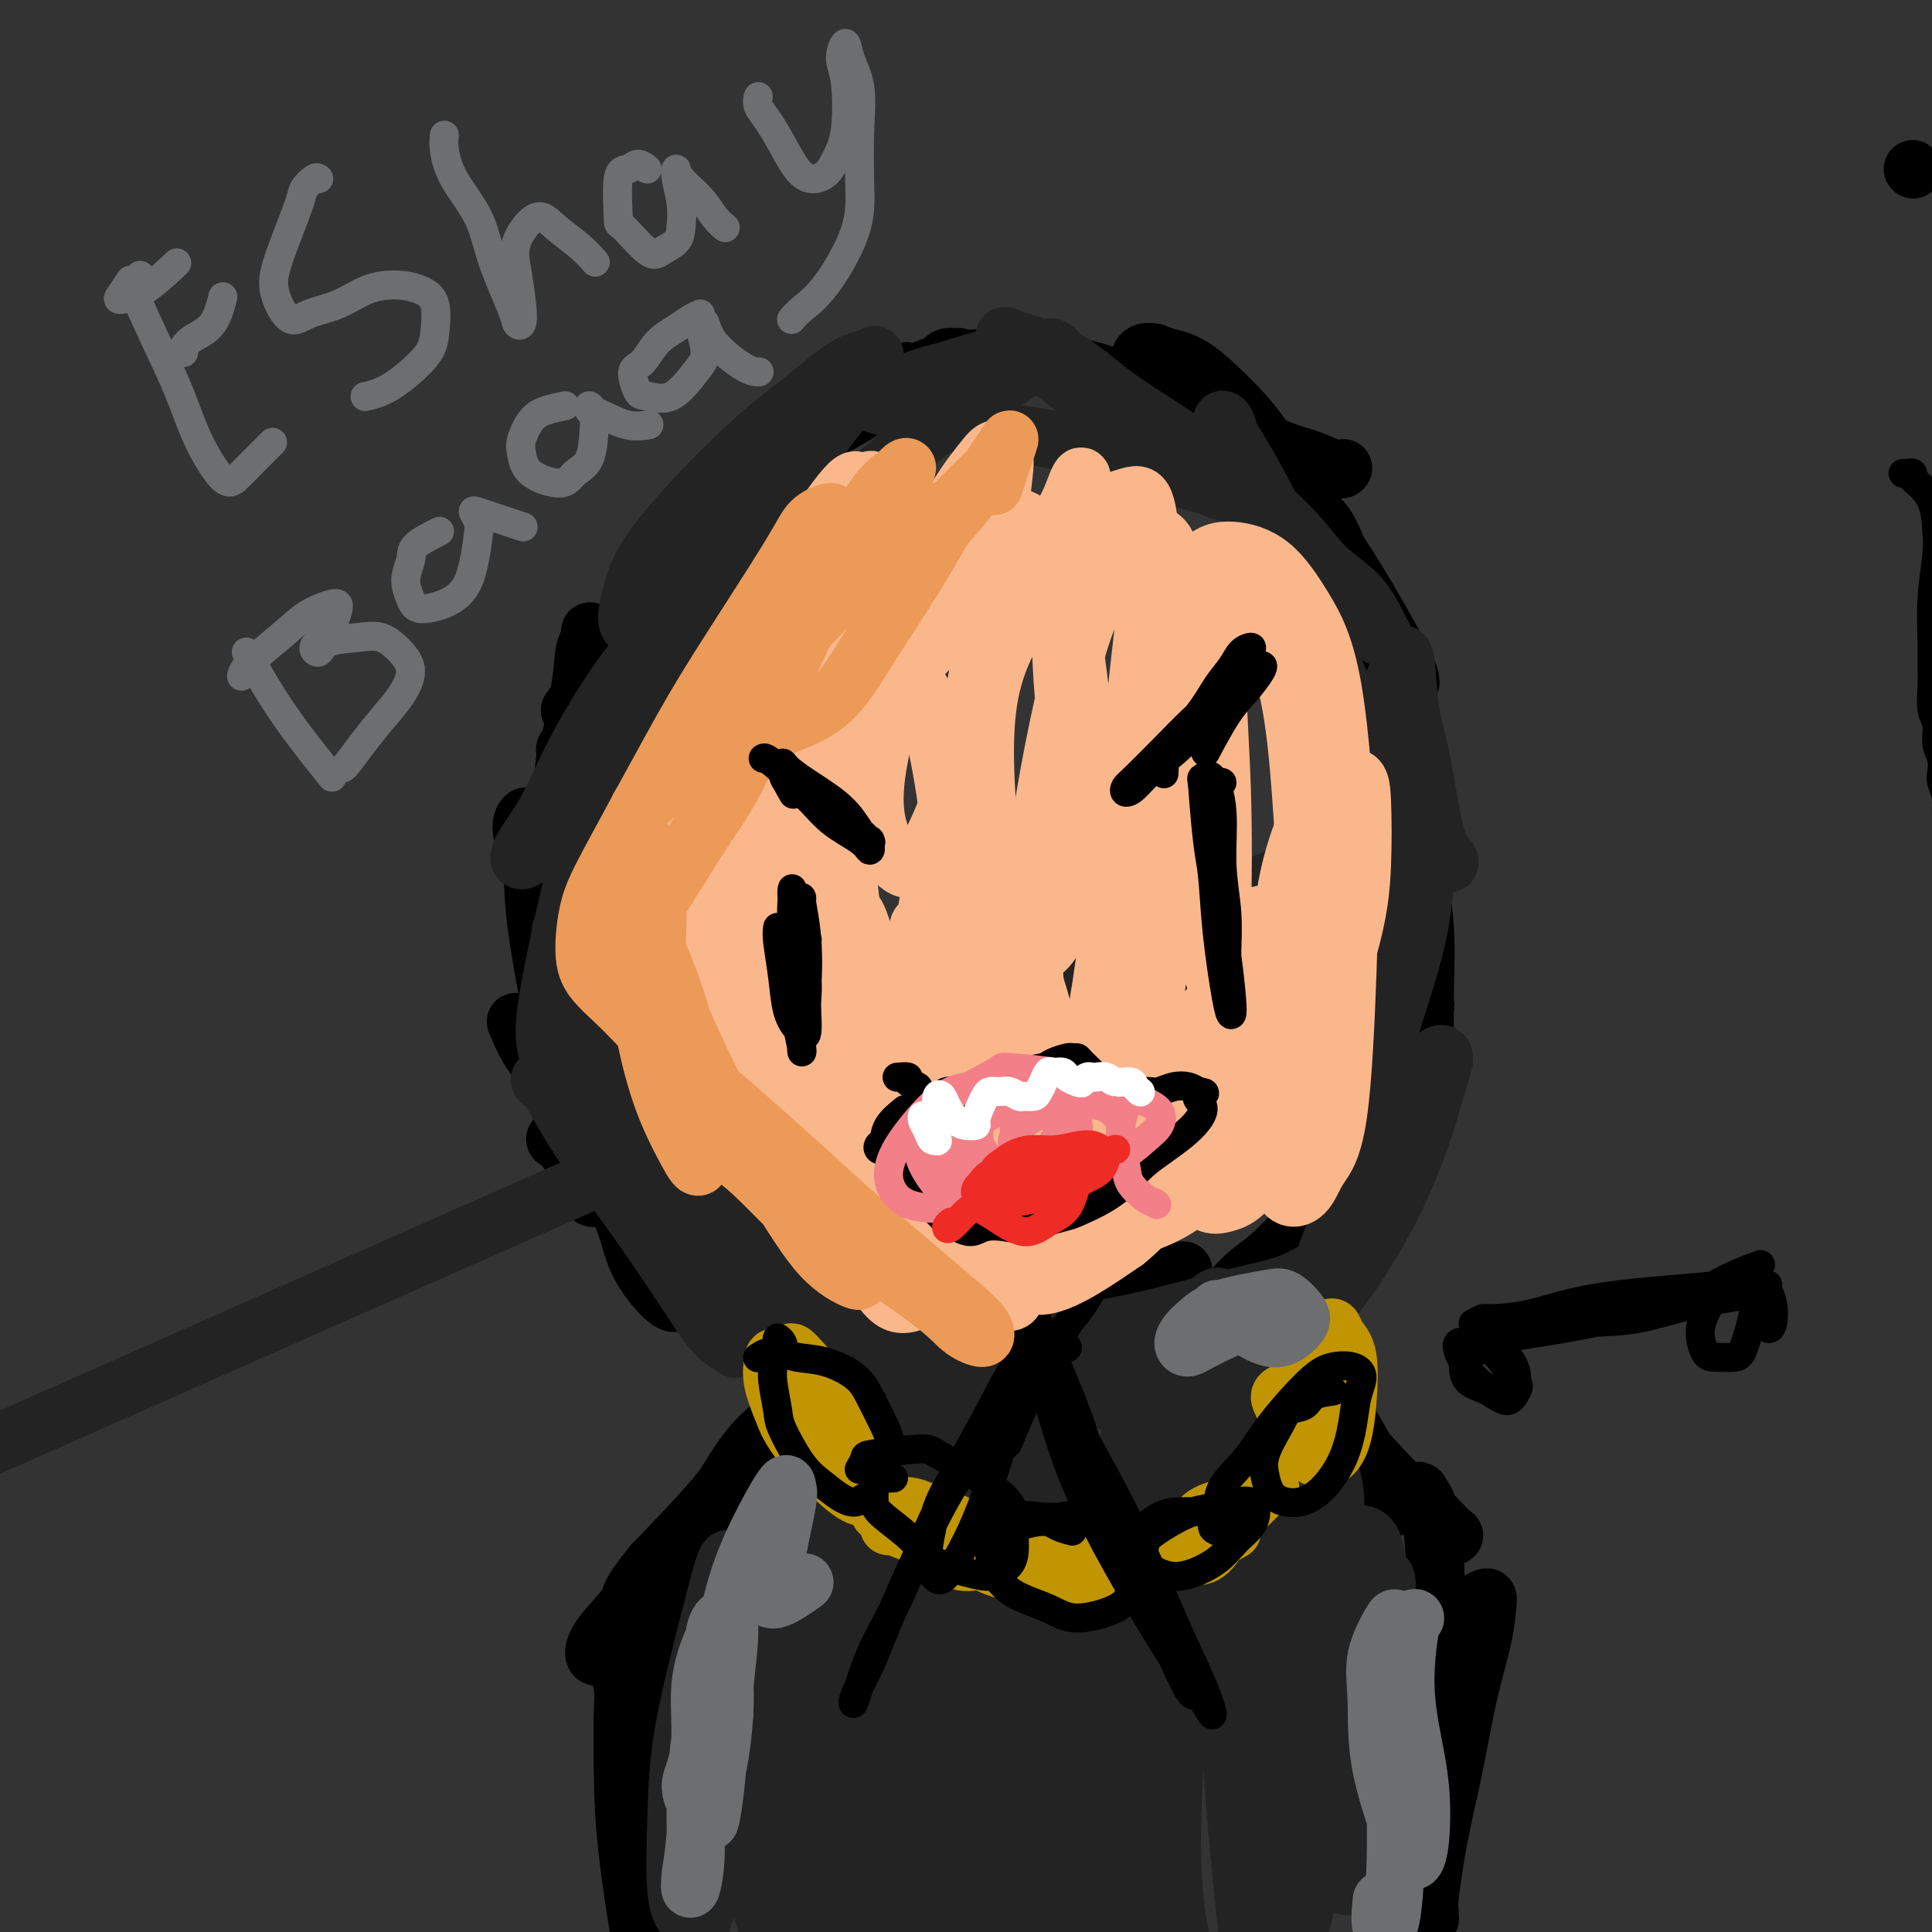 <svg viewBox='0 0 400 400' version='1.1' xmlns='http://www.w3.org/2000/svg' xmlns:xlink='http://www.w3.org/1999/xlink'><rect x="0" y="0" width="400" height="400" fill="#333333" stroke="none"/><g fill='none' stroke='#000000' stroke-width='12' stroke-linecap='round' stroke-linejoin='round'><path d='M139,126c-0.022,-0.130 -0.045,-0.261 -1,0c-0.955,0.261 -2.844,0.913 -4,2c-1.156,1.087 -1.580,2.608 -2,4c-0.420,1.392 -0.835,2.656 -2,5c-1.165,2.344 -3.081,5.767 -4,8c-0.919,2.233 -0.842,3.275 -1,4c-0.158,0.725 -0.553,1.132 0,1c0.553,-0.132 2.052,-0.803 3,-2c0.948,-1.197 1.345,-2.918 2,-5c0.655,-2.082 1.567,-4.523 3,-8c1.433,-3.477 3.387,-7.988 5,-11c1.613,-3.012 2.887,-4.525 4,-6c1.113,-1.475 2.067,-2.912 3,-4c0.933,-1.088 1.846,-1.828 2,-2c0.154,-0.172 -0.450,0.222 -1,1c-0.550,0.778 -1.047,1.939 -2,3c-0.953,1.061 -2.363,2.024 -4,4c-1.637,1.976 -3.502,4.967 -5,7c-1.498,2.033 -2.629,3.109 -5,6c-2.371,2.891 -5.983,7.598 -8,10c-2.017,2.402 -2.439,2.501 -3,3c-0.561,0.499 -1.262,1.399 -1,1c0.262,-0.399 1.488,-2.098 3,-4c1.512,-1.902 3.312,-4.006 5,-6c1.688,-1.994 3.266,-3.876 5,-6c1.734,-2.124 3.626,-4.490 6,-7c2.374,-2.510 5.230,-5.164 7,-7c1.770,-1.836 2.454,-2.853 3,-4c0.546,-1.147 0.955,-2.424 1,-3c0.045,-0.576 -0.273,-0.450 -1,0c-0.727,0.450 -1.864,1.225 -3,2'/><path d='M144,112c-2.480,1.507 -6.681,4.273 -9,7c-2.319,2.727 -2.755,5.415 -4,8c-1.245,2.585 -3.300,5.068 -5,8c-1.700,2.932 -3.045,6.314 -4,9c-0.955,2.686 -1.520,4.677 -2,7c-0.480,2.323 -0.876,4.978 -1,7c-0.124,2.022 0.022,3.411 0,4c-0.022,0.589 -0.213,0.380 0,0c0.213,-0.380 0.828,-0.930 1,-4c0.172,-3.070 -0.101,-8.662 0,-11c0.101,-2.338 0.576,-1.424 1,-4c0.424,-2.576 0.796,-8.644 1,-11c0.204,-2.356 0.238,-1.002 0,0c-0.238,1.002 -0.750,1.652 -1,3c-0.250,1.348 -0.240,3.396 -1,8c-0.760,4.604 -2.292,11.765 -3,17c-0.708,5.235 -0.592,8.542 -1,12c-0.408,3.458 -1.340,7.065 -2,11c-0.660,3.935 -1.048,8.198 -1,10c0.048,1.802 0.534,1.142 1,1c0.466,-0.142 0.914,0.235 1,-1c0.086,-1.235 -0.188,-4.081 0,-7c0.188,-2.919 0.839,-5.911 1,-9c0.161,-3.089 -0.166,-6.275 0,-10c0.166,-3.725 0.826,-7.990 1,-10c0.174,-2.010 -0.138,-1.766 0,-2c0.138,-0.234 0.725,-0.947 1,0c0.275,0.947 0.239,3.553 0,6c-0.239,2.447 -0.680,4.736 -1,8c-0.320,3.264 -0.520,7.504 -1,12c-0.480,4.496 -1.240,9.248 -2,14'/><path d='M114,195c-1.284,12.053 -0.494,10.686 0,12c0.494,1.314 0.691,5.308 1,7c0.309,1.692 0.731,1.083 1,0c0.269,-1.083 0.385,-2.639 0,-5c-0.385,-2.361 -1.272,-5.527 -2,-11c-0.728,-5.473 -1.298,-13.255 -2,-18c-0.702,-4.745 -1.536,-6.455 -2,-8c-0.464,-1.545 -0.556,-2.925 -1,-3c-0.444,-0.075 -1.238,1.156 -1,3c0.238,1.844 1.509,4.302 2,7c0.491,2.698 0.202,5.638 1,12c0.798,6.362 2.683,16.148 4,23c1.317,6.852 2.065,10.770 3,16c0.935,5.230 2.055,11.771 3,15c0.945,3.229 1.714,3.145 2,3c0.286,-0.145 0.089,-0.353 0,-1c-0.089,-0.647 -0.070,-1.733 -1,-4c-0.930,-2.267 -2.810,-5.714 -4,-9c-1.190,-3.286 -1.691,-6.412 -3,-9c-1.309,-2.588 -3.426,-4.637 -5,-7c-1.574,-2.363 -2.604,-5.041 -3,-6c-0.396,-0.959 -0.159,-0.200 0,0c0.159,0.200 0.241,-0.159 2,2c1.759,2.159 5.195,6.835 7,11c1.805,4.165 1.977,7.818 4,12c2.023,4.182 5.896,8.893 8,13c2.104,4.107 2.440,7.609 4,11c1.560,3.391 4.346,6.672 6,8c1.654,1.328 2.176,0.704 2,0c-0.176,-0.704 -1.050,-1.487 -2,-3c-0.950,-1.513 -1.975,-3.757 -3,-6'/><path d='M135,260c-1.108,-2.884 -2.379,-5.595 -4,-9c-1.621,-3.405 -3.592,-7.504 -5,-10c-1.408,-2.496 -2.251,-3.388 -3,-4c-0.749,-0.612 -1.403,-0.943 -2,-1c-0.597,-0.057 -1.137,0.160 -1,1c0.137,0.840 0.951,2.302 2,4c1.049,1.698 2.332,3.633 4,6c1.668,2.367 3.721,5.167 7,9c3.279,3.833 7.786,8.698 12,12c4.214,3.302 8.136,5.041 11,6c2.864,0.959 4.669,1.140 6,1c1.331,-0.140 2.187,-0.600 3,-1c0.813,-0.400 1.581,-0.739 2,-1c0.419,-0.261 0.487,-0.442 0,-1c-0.487,-0.558 -1.529,-1.493 -2,-2c-0.471,-0.507 -0.370,-0.588 -3,-2c-2.630,-1.412 -7.990,-4.156 -11,-6c-3.010,-1.844 -3.671,-2.789 -7,-5c-3.329,-2.211 -9.327,-5.687 -13,-8c-3.673,-2.313 -5.023,-3.461 -7,-5c-1.977,-1.539 -4.582,-3.468 -6,-5c-1.418,-1.532 -1.650,-2.667 -2,-3c-0.350,-0.333 -0.817,0.134 -1,0c-0.183,-0.134 -0.082,-0.870 1,0c1.082,0.870 3.146,3.347 5,5c1.854,1.653 3.499,2.483 5,4c1.501,1.517 2.858,3.721 6,7c3.142,3.279 8.069,7.631 11,11c2.931,3.369 3.866,5.753 6,8c2.134,2.247 5.467,4.356 8,6c2.533,1.644 4.267,2.822 6,4'/><path d='M163,281c8.421,7.633 5.973,4.215 6,3c0.027,-1.215 2.529,-0.227 5,0c2.471,0.227 4.909,-0.307 7,-1c2.091,-0.693 3.833,-1.545 5,-2c1.167,-0.455 1.760,-0.514 3,-1c1.240,-0.486 3.128,-1.399 4,-2c0.872,-0.601 0.727,-0.892 1,-1c0.273,-0.108 0.963,-0.035 1,0c0.037,0.035 -0.578,0.033 -1,0c-0.422,-0.033 -0.652,-0.096 -1,0c-0.348,0.096 -0.815,0.350 -3,0c-2.185,-0.350 -6.089,-1.303 -9,-2c-2.911,-0.697 -4.829,-1.136 -7,-2c-2.171,-0.864 -4.595,-2.152 -8,-3c-3.405,-0.848 -7.790,-1.257 -11,-2c-3.210,-0.743 -5.243,-1.821 -7,-3c-1.757,-1.179 -3.237,-2.460 -5,-3c-1.763,-0.540 -3.809,-0.340 -5,-1c-1.191,-0.660 -1.528,-2.179 -2,-3c-0.472,-0.821 -1.081,-0.944 0,-1c1.081,-0.056 3.852,-0.045 5,0c1.148,0.045 0.674,0.122 3,1c2.326,0.878 7.454,2.555 11,4c3.546,1.445 5.510,2.656 8,4c2.490,1.344 5.505,2.819 8,4c2.495,1.181 4.470,2.069 7,3c2.530,0.931 5.614,1.907 8,3c2.386,1.093 4.072,2.303 6,3c1.928,0.697 4.096,0.880 7,1c2.904,0.120 6.544,0.177 9,0c2.456,-0.177 3.728,-0.589 5,-1'/><path d='M213,279c4.207,-0.231 4.223,-0.810 6,-2c1.777,-1.190 5.315,-2.991 8,-4c2.685,-1.009 4.518,-1.228 6,-2c1.482,-0.772 2.615,-2.099 4,-3c1.385,-0.901 3.023,-1.376 4,-2c0.977,-0.624 1.294,-1.398 2,-2c0.706,-0.602 1.802,-1.032 2,-1c0.198,0.032 -0.501,0.526 -1,1c-0.499,0.474 -0.799,0.928 -2,2c-1.201,1.072 -3.302,2.763 -5,4c-1.698,1.237 -2.994,2.020 -5,3c-2.006,0.980 -4.722,2.156 -7,3c-2.278,0.844 -4.118,1.354 -7,2c-2.882,0.646 -6.807,1.427 -10,2c-3.193,0.573 -5.654,0.937 -8,1c-2.346,0.063 -4.575,-0.176 -7,0c-2.425,0.176 -5.044,0.768 -7,1c-1.956,0.232 -3.247,0.104 -4,0c-0.753,-0.104 -0.967,-0.185 -1,0c-0.033,0.185 0.114,0.634 1,1c0.886,0.366 2.510,0.647 4,1c1.490,0.353 2.845,0.777 4,1c1.155,0.223 2.108,0.244 4,0c1.892,-0.244 4.721,-0.755 7,-1c2.279,-0.245 4.008,-0.225 7,-1c2.992,-0.775 7.247,-2.346 10,-3c2.753,-0.654 4.006,-0.391 7,-1c2.994,-0.609 7.730,-2.091 11,-3c3.270,-0.909 5.073,-1.245 7,-2c1.927,-0.755 3.979,-1.930 6,-3c2.021,-1.070 4.010,-2.035 6,-3'/><path d='M255,268c8.233,-3.066 5.317,-3.232 5,-4c-0.317,-0.768 1.966,-2.140 4,-4c2.034,-1.860 3.818,-4.208 5,-6c1.182,-1.792 1.763,-3.027 3,-4c1.237,-0.973 3.129,-1.682 4,-3c0.871,-1.318 0.722,-3.245 1,-4c0.278,-0.755 0.982,-0.340 1,0c0.018,0.340 -0.651,0.604 -1,1c-0.349,0.396 -0.379,0.923 -1,2c-0.621,1.077 -1.833,2.702 -3,4c-1.167,1.298 -2.289,2.267 -4,4c-1.711,1.733 -4.013,4.230 -6,6c-1.987,1.770 -3.661,2.814 -5,4c-1.339,1.186 -2.343,2.515 -4,4c-1.657,1.485 -3.965,3.125 -5,4c-1.035,0.875 -0.796,0.985 -1,1c-0.204,0.015 -0.852,-0.066 -1,0c-0.148,0.066 0.204,0.279 1,0c0.796,-0.279 2.036,-1.050 3,-2c0.964,-0.950 1.650,-2.080 3,-3c1.350,-0.920 3.362,-1.630 6,-4c2.638,-2.370 5.903,-6.400 8,-9c2.097,-2.600 3.027,-3.770 5,-7c1.973,-3.230 4.989,-8.520 7,-12c2.011,-3.480 3.016,-5.149 4,-7c0.984,-1.851 1.948,-3.884 3,-6c1.052,-2.116 2.191,-4.316 3,-6c0.809,-1.684 1.289,-2.854 2,-4c0.711,-1.146 1.653,-2.270 2,-3c0.347,-0.730 0.099,-1.066 0,-1c-0.099,0.066 -0.050,0.533 0,1'/><path d='M294,210c3.365,-5.730 -1.224,2.445 -4,7c-2.776,4.555 -3.739,5.489 -5,8c-1.261,2.511 -2.819,6.598 -4,10c-1.181,3.402 -1.984,6.118 -3,9c-1.016,2.882 -2.243,5.929 -3,8c-0.757,2.071 -1.044,3.167 -1,4c0.044,0.833 0.417,1.405 1,1c0.583,-0.405 1.374,-1.785 2,-3c0.626,-1.215 1.086,-2.265 2,-6c0.914,-3.735 2.283,-10.154 3,-15c0.717,-4.846 0.783,-8.118 1,-12c0.217,-3.882 0.584,-8.372 1,-13c0.416,-4.628 0.882,-9.394 1,-13c0.118,-3.606 -0.113,-6.053 0,-9c0.113,-2.947 0.568,-6.393 1,-9c0.432,-2.607 0.840,-4.374 1,-5c0.160,-0.626 0.070,-0.109 0,0c-0.070,0.109 -0.122,-0.188 0,2c0.122,2.188 0.417,6.860 1,11c0.583,4.140 1.452,7.746 2,12c0.548,4.254 0.773,9.156 1,13c0.227,3.844 0.455,6.632 1,8c0.545,1.368 1.408,1.317 2,2c0.592,0.683 0.913,2.102 1,0c0.087,-2.102 -0.058,-7.723 0,-13c0.058,-5.277 0.321,-10.208 0,-15c-0.321,-4.792 -1.224,-9.444 -2,-17c-0.776,-7.556 -1.424,-18.015 -2,-24c-0.576,-5.985 -1.078,-7.496 -2,-10c-0.922,-2.504 -2.263,-6.001 -3,-8c-0.737,-1.999 -0.868,-2.499 -1,-3'/><path d='M285,130c-1.158,-3.384 -1.052,-1.346 -1,-1c0.052,0.346 0.049,-1.002 0,1c-0.049,2.002 -0.143,7.354 0,12c0.143,4.646 0.522,8.587 1,13c0.478,4.413 1.056,9.298 2,14c0.944,4.702 2.254,9.220 3,11c0.746,1.780 0.930,0.822 1,0c0.070,-0.822 0.028,-1.507 0,-3c-0.028,-1.493 -0.041,-3.792 -1,-8c-0.959,-4.208 -2.863,-10.323 -4,-16c-1.137,-5.677 -1.505,-10.916 -3,-18c-1.495,-7.084 -4.115,-16.012 -6,-21c-1.885,-4.988 -3.035,-6.037 -5,-8c-1.965,-1.963 -4.744,-4.839 -6,-6c-1.256,-1.161 -0.989,-0.605 -1,0c-0.011,0.605 -0.299,1.259 0,3c0.299,1.741 1.184,4.569 3,8c1.816,3.431 4.563,7.466 7,11c2.437,3.534 4.563,6.566 6,9c1.437,2.434 2.187,4.271 4,6c1.813,1.729 4.691,3.350 6,4c1.309,0.650 1.048,0.328 1,0c-0.048,-0.328 0.117,-0.661 -1,-3c-1.117,-2.339 -3.517,-6.682 -6,-11c-2.483,-4.318 -5.048,-8.610 -8,-13c-2.952,-4.390 -6.292,-8.878 -9,-13c-2.708,-4.122 -4.784,-7.878 -7,-11c-2.216,-3.122 -4.573,-5.610 -7,-8c-2.427,-2.390 -4.923,-4.682 -7,-6c-2.077,-1.318 -3.736,-1.662 -5,-2c-1.264,-0.338 -2.132,-0.669 -3,-1'/><path d='M239,73c-1.918,-0.417 -2.714,0.041 -3,1c-0.286,0.959 -0.064,2.418 0,3c0.064,0.582 -0.032,0.287 2,2c2.032,1.713 6.191,5.433 9,8c2.809,2.567 4.269,3.980 7,5c2.731,1.020 6.733,1.646 9,2c2.267,0.354 2.800,0.436 5,1c2.200,0.564 6.067,1.609 8,2c1.933,0.391 1.931,0.129 2,0c0.069,-0.129 0.209,-0.123 0,0c-0.209,0.123 -0.767,0.363 -2,0c-1.233,-0.363 -3.142,-1.331 -5,-2c-1.858,-0.669 -3.666,-1.040 -6,-2c-2.334,-0.960 -5.194,-2.508 -8,-4c-2.806,-1.492 -5.559,-2.929 -8,-4c-2.441,-1.071 -4.571,-1.776 -8,-3c-3.429,-1.224 -8.156,-2.967 -11,-4c-2.844,-1.033 -3.805,-1.357 -7,-2c-3.195,-0.643 -8.622,-1.605 -12,-2c-3.378,-0.395 -4.705,-0.221 -7,0c-2.295,0.221 -5.558,0.490 -8,1c-2.442,0.510 -4.064,1.261 -6,2c-1.936,0.739 -4.185,1.464 -6,2c-1.815,0.536 -3.194,0.882 -4,1c-0.806,0.118 -1.039,0.008 -1,0c0.039,-0.008 0.349,0.088 1,0c0.651,-0.088 1.644,-0.358 3,-1c1.356,-0.642 3.075,-1.657 4,-2c0.925,-0.343 1.057,-0.016 1,0c-0.057,0.016 -0.302,-0.281 -1,0c-0.698,0.281 -1.849,1.141 -3,2'/><path d='M184,79c-1.325,0.899 -3.139,2.148 -5,3c-1.861,0.852 -3.770,1.307 -8,4c-4.230,2.693 -10.780,7.625 -15,11c-4.220,3.375 -6.111,5.194 -8,7c-1.889,1.806 -3.777,3.600 -6,6c-2.223,2.400 -4.781,5.405 -6,7c-1.219,1.595 -1.100,1.779 -1,2c0.100,0.221 0.180,0.478 1,0c0.820,-0.478 2.381,-1.691 4,-3c1.619,-1.309 3.295,-2.712 5,-5c1.705,-2.288 3.440,-5.459 7,-9c3.560,-3.541 8.944,-7.452 13,-10c4.056,-2.548 6.782,-3.734 9,-5c2.218,-1.266 3.927,-2.612 7,-4c3.073,-1.388 7.511,-2.818 10,-4c2.489,-1.182 3.031,-2.115 4,-3c0.969,-0.885 2.366,-1.722 3,-2c0.634,-0.278 0.504,0.004 0,0c-0.504,-0.004 -1.381,-0.292 -2,0c-0.619,0.292 -0.981,1.166 -4,3c-3.019,1.834 -8.697,4.628 -11,6c-2.303,1.372 -1.231,1.324 -4,3c-2.769,1.676 -9.378,5.078 -14,8c-4.622,2.922 -7.258,5.365 -9,7c-1.742,1.635 -2.589,2.463 -3,3c-0.411,0.537 -0.386,0.785 0,1c0.386,0.215 1.135,0.398 3,0c1.865,-0.398 4.848,-1.376 7,-2c2.152,-0.624 3.472,-0.892 4,-1c0.528,-0.108 0.264,-0.054 0,0'/><path d='M396,35c0.000,0.000 0.100,0.100 0.1,0.1'/><path d='M172,286c-1.219,1.181 -2.439,2.361 -3,3c-0.561,0.639 -0.465,0.735 -1,2c-0.535,1.265 -1.701,3.697 -3,6c-1.299,2.303 -2.730,4.477 -4,6c-1.270,1.523 -2.377,2.394 -3,3c-0.623,0.606 -0.760,0.946 -1,1c-0.240,0.054 -0.583,-0.178 0,-1c0.583,-0.822 2.092,-2.233 3,-4c0.908,-1.767 1.214,-3.889 2,-6c0.786,-2.111 2.053,-4.210 4,-7c1.947,-2.790 4.575,-6.271 6,-8c1.425,-1.729 1.648,-1.707 2,-2c0.352,-0.293 0.834,-0.902 0,0c-0.834,0.902 -2.984,3.316 -5,6c-2.016,2.684 -3.899,5.638 -6,9c-2.101,3.362 -4.419,7.132 -7,11c-2.581,3.868 -5.426,7.832 -8,11c-2.574,3.168 -4.878,5.539 -7,8c-2.122,2.461 -4.061,5.012 -5,6c-0.939,0.988 -0.879,0.411 -1,0c-0.121,-0.411 -0.423,-0.658 1,-3c1.423,-2.342 4.570,-6.779 7,-10c2.430,-3.221 4.144,-5.228 6,-8c1.856,-2.772 3.856,-6.311 6,-9c2.144,-2.689 4.433,-4.529 6,-6c1.567,-1.471 2.411,-2.575 3,-3c0.589,-0.425 0.923,-0.172 1,0c0.077,0.172 -0.103,0.263 -2,2c-1.897,1.737 -5.511,5.122 -8,8c-2.489,2.878 -3.854,5.251 -7,9c-3.146,3.749 -8.073,8.875 -13,14'/><path d='M135,324c-5.349,6.612 -4.223,6.642 -5,8c-0.777,1.358 -3.459,4.042 -5,6c-1.541,1.958 -1.943,3.188 -2,4c-0.057,0.812 0.230,1.205 1,1c0.770,-0.205 2.024,-1.009 4,-3c1.976,-1.991 4.676,-5.169 6,-8c1.324,-2.831 1.273,-5.316 2,-7c0.727,-1.684 2.232,-2.566 3,-3c0.768,-0.434 0.798,-0.419 1,1c0.202,1.419 0.576,4.244 0,7c-0.576,2.756 -2.102,5.445 -3,9c-0.898,3.555 -1.167,7.977 -2,12c-0.833,4.023 -2.230,7.646 -3,11c-0.770,3.354 -0.915,6.439 -1,9c-0.085,2.561 -0.112,4.598 0,5c0.112,0.402 0.363,-0.831 1,-2c0.637,-1.169 1.660,-2.273 2,-6c0.340,-3.727 -0.003,-10.076 0,-14c0.003,-3.924 0.351,-5.421 0,-7c-0.351,-1.579 -1.401,-3.239 -2,-4c-0.599,-0.761 -0.747,-0.625 -1,0c-0.253,0.625 -0.611,1.737 -1,3c-0.389,1.263 -0.809,2.677 -1,7c-0.191,4.323 -0.152,11.554 0,17c0.152,5.446 0.417,9.107 1,14c0.583,4.893 1.485,11.019 2,14c0.515,2.981 0.644,2.818 1,2c0.356,-0.818 0.941,-2.291 1,-5c0.059,-2.709 -0.407,-6.652 -1,-12c-0.593,-5.348 -1.312,-12.099 -2,-18c-0.688,-5.901 -1.344,-10.950 -2,-16'/><path d='M129,349c-0.883,-9.640 -1.589,-9.239 -2,-9c-0.411,0.239 -0.527,0.316 0,2c0.527,1.684 1.696,4.973 2,8c0.304,3.027 -0.259,5.791 0,13c0.259,7.209 1.339,18.864 2,25c0.661,6.136 0.903,6.753 1,7c0.097,0.247 0.048,0.123 0,0'/><path d='M260,272c-0.060,0.121 -0.120,0.243 0,1c0.120,0.757 0.419,2.150 2,5c1.581,2.850 4.445,7.156 7,11c2.555,3.844 4.801,7.227 7,10c2.199,2.773 4.351,4.935 6,7c1.649,2.065 2.794,4.034 4,5c1.206,0.966 2.474,0.930 3,1c0.526,0.070 0.309,0.246 -1,-2c-1.309,-2.246 -3.709,-6.915 -6,-11c-2.291,-4.085 -4.473,-7.588 -7,-11c-2.527,-3.412 -5.399,-6.735 -8,-10c-2.601,-3.265 -4.932,-6.473 -6,-8c-1.068,-1.527 -0.873,-1.372 -1,-1c-0.127,0.372 -0.576,0.960 0,2c0.576,1.040 2.176,2.531 4,5c1.824,2.469 3.872,5.916 6,9c2.128,3.084 4.337,5.806 8,10c3.663,4.194 8.780,9.859 12,13c3.220,3.141 4.542,3.757 6,5c1.458,1.243 3.052,3.112 4,4c0.948,0.888 1.249,0.795 1,1c-0.249,0.205 -1.049,0.708 -2,0c-0.951,-0.708 -2.052,-2.627 -3,-4c-0.948,-1.373 -1.743,-2.200 -2,-3c-0.257,-0.800 0.024,-1.573 0,-2c-0.024,-0.427 -0.353,-0.507 0,0c0.353,0.507 1.387,1.603 2,4c0.613,2.397 0.803,6.096 1,9c0.197,2.904 0.399,5.013 0,10c-0.399,4.987 -1.400,12.854 -2,18c-0.600,5.146 -0.800,7.573 -1,10'/><path d='M294,360c-0.450,7.106 -0.076,5.870 0,6c0.076,0.130 -0.144,1.626 0,2c0.144,0.374 0.654,-0.374 1,-1c0.346,-0.626 0.527,-1.132 1,-4c0.473,-2.868 1.237,-8.100 2,-12c0.763,-3.900 1.523,-6.467 2,-9c0.477,-2.533 0.669,-5.031 2,-7c1.331,-1.969 3.802,-3.407 5,-4c1.198,-0.593 1.125,-0.340 1,1c-0.125,1.340 -0.300,3.766 -1,7c-0.700,3.234 -1.925,7.276 -3,12c-1.075,4.724 -2.001,10.130 -3,15c-0.999,4.870 -2.072,9.205 -3,14c-0.928,4.795 -1.709,10.049 -2,13c-0.291,2.951 -0.090,3.600 0,4c0.090,0.400 0.069,0.552 0,-1c-0.069,-1.552 -0.187,-4.807 0,-8c0.187,-3.193 0.680,-6.324 1,-10c0.320,-3.676 0.469,-7.898 1,-12c0.531,-4.102 1.445,-8.083 2,-11c0.555,-2.917 0.752,-4.769 1,-6c0.248,-1.231 0.548,-1.842 0,-1c-0.548,0.842 -1.943,3.136 -3,6c-1.057,2.864 -1.775,6.298 -3,12c-1.225,5.702 -2.955,13.671 -4,19c-1.045,5.329 -1.404,8.016 -2,10c-0.596,1.984 -1.430,3.265 -2,4c-0.570,0.735 -0.877,0.924 -1,1c-0.123,0.076 -0.061,0.038 0,0'/></g>
<g fill='none' stroke='#232323' stroke-width='12' stroke-linecap='round' stroke-linejoin='round'><path d='M178,353c-0.221,0.558 -0.441,1.115 -1,2c-0.559,0.885 -1.456,2.097 -2,3c-0.544,0.903 -0.737,1.498 -1,1c-0.263,-0.498 -0.598,-2.089 -1,-4c-0.402,-1.911 -0.870,-4.144 -1,-7c-0.130,-2.856 0.078,-6.337 0,-9c-0.078,-2.663 -0.442,-4.510 -1,-6c-0.558,-1.490 -1.311,-2.625 -2,-3c-0.689,-0.375 -1.313,0.010 -2,3c-0.687,2.990 -1.437,8.584 -2,13c-0.563,4.416 -0.938,7.652 -1,14c-0.062,6.348 0.188,15.806 0,22c-0.188,6.194 -0.816,9.123 -1,11c-0.184,1.877 0.075,2.703 0,3c-0.075,0.297 -0.486,0.066 -1,-2c-0.514,-2.066 -1.133,-5.966 -2,-11c-0.867,-5.034 -1.982,-11.203 -3,-17c-1.018,-5.797 -1.939,-11.224 -2,-17c-0.061,-5.776 0.738,-11.902 1,-15c0.262,-3.098 -0.013,-3.168 0,-3c0.013,0.168 0.315,0.575 0,2c-0.315,1.425 -1.247,3.867 -2,7c-0.753,3.133 -1.326,6.955 -2,11c-0.674,4.045 -1.450,8.312 -2,13c-0.550,4.688 -0.876,9.797 -1,14c-0.124,4.203 -0.048,7.502 0,10c0.048,2.498 0.068,4.197 0,4c-0.068,-0.197 -0.224,-2.290 0,-4c0.224,-1.710 0.830,-3.037 1,-9c0.170,-5.963 -0.094,-16.561 0,-24c0.094,-7.439 0.547,-11.720 1,-16'/><path d='M151,339c0.466,-10.038 0.630,-8.632 1,-9c0.370,-0.368 0.948,-2.509 1,-3c0.052,-0.491 -0.420,0.670 -1,2c-0.580,1.330 -1.269,2.831 -2,8c-0.731,5.169 -1.506,14.006 -2,21c-0.494,6.994 -0.707,12.146 -1,17c-0.293,4.854 -0.665,9.410 -1,14c-0.335,4.590 -0.634,9.214 -1,11c-0.366,1.786 -0.800,0.732 -1,-1c-0.200,-1.732 -0.165,-4.144 0,-8c0.165,-3.856 0.461,-9.158 1,-15c0.539,-5.842 1.320,-12.225 2,-18c0.680,-5.775 1.259,-10.940 2,-17c0.741,-6.060 1.644,-13.013 2,-16c0.356,-2.987 0.166,-2.007 0,-2c-0.166,0.007 -0.307,-0.960 -1,1c-0.693,1.960 -1.938,6.848 -3,11c-1.062,4.152 -1.940,7.568 -3,12c-1.060,4.432 -2.303,9.879 -3,15c-0.697,5.121 -0.850,9.914 -1,15c-0.150,5.086 -0.297,10.465 0,14c0.297,3.535 1.037,5.228 2,6c0.963,0.772 2.148,0.624 3,0c0.852,-0.624 1.369,-1.725 3,-6c1.631,-4.275 4.375,-11.725 6,-18c1.625,-6.275 2.130,-11.374 3,-17c0.870,-5.626 2.103,-11.778 3,-17c0.897,-5.222 1.457,-9.513 2,-13c0.543,-3.487 1.069,-6.170 1,-8c-0.069,-1.830 -0.734,-2.809 -1,-3c-0.266,-0.191 -0.133,0.404 0,1'/><path d='M162,316c0.723,-6.999 -1.468,4.004 -3,10c-1.532,5.996 -2.405,6.985 -3,14c-0.595,7.015 -0.911,20.056 -1,29c-0.089,8.944 0.048,13.789 1,19c0.952,5.211 2.720,10.786 4,14c1.280,3.214 2.072,4.067 3,4c0.928,-0.067 1.991,-1.055 4,-4c2.009,-2.945 4.963,-7.846 7,-13c2.037,-5.154 3.157,-10.562 5,-21c1.843,-10.438 4.409,-25.906 6,-35c1.591,-9.094 2.208,-11.815 3,-16c0.792,-4.185 1.759,-9.833 2,-12c0.241,-2.167 -0.245,-0.853 -1,0c-0.755,0.853 -1.779,1.244 -3,3c-1.221,1.756 -2.640,4.877 -4,9c-1.360,4.123 -2.662,9.247 -4,14c-1.338,4.753 -2.714,9.135 -4,18c-1.286,8.865 -2.484,22.213 -3,31c-0.516,8.787 -0.352,13.012 0,17c0.352,3.988 0.892,7.740 2,9c1.108,1.260 2.785,0.027 4,-2c1.215,-2.027 1.967,-4.847 3,-9c1.033,-4.153 2.347,-9.639 4,-16c1.653,-6.361 3.646,-13.597 5,-21c1.354,-7.403 2.071,-14.975 3,-21c0.929,-6.025 2.071,-10.504 3,-14c0.929,-3.496 1.647,-6.009 2,-7c0.353,-0.991 0.342,-0.462 0,0c-0.342,0.462 -1.015,0.855 -2,6c-0.985,5.145 -2.281,15.041 -3,21c-0.719,5.959 -0.859,7.979 -1,10'/><path d='M191,353c-1.837,11.468 -3.429,21.639 -4,29c-0.571,7.361 -0.119,11.914 0,15c0.119,3.086 -0.094,4.706 0,5c0.094,0.294 0.494,-0.738 1,-3c0.506,-2.262 1.120,-5.755 2,-15c0.880,-9.245 2.028,-24.244 3,-34c0.972,-9.756 1.767,-14.270 4,-21c2.233,-6.730 5.903,-15.675 8,-20c2.097,-4.325 2.622,-4.030 3,-4c0.378,0.030 0.610,-0.204 1,1c0.390,1.204 0.939,3.846 1,8c0.061,4.154 -0.365,9.821 -1,15c-0.635,5.179 -1.478,9.869 -2,19c-0.522,9.131 -0.724,22.704 -1,31c-0.276,8.296 -0.628,11.316 -1,14c-0.372,2.684 -0.766,5.033 -1,6c-0.234,0.967 -0.308,0.554 0,-1c0.308,-1.554 0.999,-4.247 1,-8c0.001,-3.753 -0.686,-8.564 -1,-14c-0.314,-5.436 -0.253,-11.495 0,-18c0.253,-6.505 0.698,-13.456 1,-19c0.302,-5.544 0.461,-9.683 1,-14c0.539,-4.317 1.456,-8.814 2,-11c0.544,-2.186 0.713,-2.061 0,-1c-0.713,1.061 -2.310,3.057 -4,6c-1.690,2.943 -3.473,6.834 -5,12c-1.527,5.166 -2.799,11.608 -4,18c-1.201,6.392 -2.332,12.734 -3,19c-0.668,6.266 -0.872,12.456 -1,17c-0.128,4.544 -0.179,7.441 0,9c0.179,1.559 0.590,1.779 1,2'/><path d='M192,396c0.335,6.481 2.674,-0.816 4,-5c1.326,-4.184 1.639,-5.255 3,-10c1.361,-4.745 3.769,-13.166 5,-20c1.231,-6.834 1.286,-12.082 2,-17c0.714,-4.918 2.086,-9.506 3,-13c0.914,-3.494 1.369,-5.893 2,-7c0.631,-1.107 1.437,-0.922 2,0c0.563,0.922 0.883,2.582 1,5c0.117,2.418 0.032,5.594 0,13c-0.032,7.406 -0.009,19.040 0,27c0.009,7.960 0.005,12.245 0,17c-0.005,4.755 -0.011,9.980 0,12c0.011,2.020 0.038,0.834 0,0c-0.038,-0.834 -0.142,-1.315 0,-4c0.142,-2.685 0.530,-7.575 0,-13c-0.530,-5.425 -1.977,-11.384 -2,-18c-0.023,-6.616 1.376,-13.887 2,-20c0.624,-6.113 0.471,-11.067 1,-15c0.529,-3.933 1.740,-6.844 2,-8c0.260,-1.156 -0.432,-0.558 -1,3c-0.568,3.558 -1.011,10.074 -1,16c0.011,5.926 0.478,11.262 1,18c0.522,6.738 1.100,14.877 2,22c0.900,7.123 2.123,13.229 3,18c0.877,4.771 1.409,8.208 2,10c0.591,1.792 1.240,1.938 2,2c0.760,0.062 1.629,0.039 2,-4c0.371,-4.039 0.244,-12.093 0,-18c-0.244,-5.907 -0.604,-9.667 -1,-17c-0.396,-7.333 -0.827,-18.238 -1,-25c-0.173,-6.762 -0.086,-9.381 0,-12'/><path d='M225,333c-0.223,-12.802 -0.780,-6.808 -1,-5c-0.220,1.808 -0.105,-0.571 0,-1c0.105,-0.429 0.198,1.091 0,3c-0.198,1.909 -0.687,4.205 -1,7c-0.313,2.795 -0.449,6.087 0,14c0.449,7.913 1.483,20.445 3,29c1.517,8.555 3.518,13.132 5,18c1.482,4.868 2.446,10.028 3,12c0.554,1.972 0.698,0.754 1,-1c0.302,-1.754 0.761,-4.046 1,-8c0.239,-3.954 0.259,-9.569 0,-16c-0.259,-6.431 -0.798,-13.677 -1,-20c-0.202,-6.323 -0.069,-11.724 0,-18c0.069,-6.276 0.073,-13.426 0,-17c-0.073,-3.574 -0.222,-3.572 0,-4c0.222,-0.428 0.815,-1.285 1,1c0.185,2.285 -0.038,7.711 0,13c0.038,5.289 0.336,10.440 1,17c0.664,6.560 1.693,14.527 3,22c1.307,7.473 2.893,14.451 4,20c1.107,5.549 1.735,9.668 2,12c0.265,2.332 0.168,2.876 0,2c-0.168,-0.876 -0.408,-3.173 -1,-7c-0.592,-3.827 -1.536,-9.183 -2,-15c-0.464,-5.817 -0.447,-12.095 0,-22c0.447,-9.905 1.324,-23.437 2,-31c0.676,-7.563 1.151,-9.156 2,-11c0.849,-1.844 2.073,-3.937 3,-5c0.927,-1.063 1.557,-1.094 2,0c0.443,1.094 0.698,3.313 1,7c0.302,3.687 0.651,8.844 1,14'/><path d='M254,343c1.192,9.023 2.174,21.081 3,30c0.826,8.919 1.498,14.700 2,20c0.502,5.300 0.835,10.119 1,14c0.165,3.881 0.162,6.823 0,7c-0.162,0.177 -0.482,-2.412 -1,-7c-0.518,-4.588 -1.232,-11.174 -2,-19c-0.768,-7.826 -1.589,-16.890 -2,-25c-0.411,-8.110 -0.412,-15.265 0,-21c0.412,-5.735 1.238,-10.048 2,-14c0.762,-3.952 1.459,-7.542 2,-9c0.541,-1.458 0.926,-0.783 1,0c0.074,0.783 -0.164,1.676 0,5c0.164,3.324 0.729,9.081 1,15c0.271,5.919 0.246,12.000 1,18c0.754,6.000 2.286,11.920 3,18c0.714,6.080 0.610,12.319 1,16c0.390,3.681 1.273,4.804 2,6c0.727,1.196 1.297,2.466 2,-1c0.703,-3.466 1.538,-11.668 2,-18c0.462,-6.332 0.551,-10.795 1,-19c0.449,-8.205 1.260,-20.152 2,-27c0.740,-6.848 1.410,-8.597 2,-10c0.590,-1.403 1.100,-2.461 1,-3c-0.100,-0.539 -0.808,-0.561 -1,0c-0.192,0.561 0.134,1.704 0,4c-0.134,2.296 -0.726,5.745 -1,10c-0.274,4.255 -0.228,9.317 0,18c0.228,8.683 0.638,20.987 1,28c0.362,7.013 0.674,8.734 1,10c0.326,1.266 0.664,2.076 1,1c0.336,-1.076 0.668,-4.038 1,-7'/><path d='M280,383c0.484,-3.372 0.693,-8.803 1,-14c0.307,-5.197 0.713,-10.162 1,-15c0.287,-4.838 0.456,-9.551 1,-13c0.544,-3.449 1.465,-5.634 2,-8c0.535,-2.366 0.686,-4.912 1,-6c0.314,-1.088 0.793,-0.719 1,0c0.207,0.719 0.143,1.787 0,6c-0.143,4.213 -0.364,11.572 -1,18c-0.636,6.428 -1.688,11.926 -2,17c-0.312,5.074 0.117,9.724 0,13c-0.117,3.276 -0.778,5.179 -1,6c-0.222,0.821 -0.003,0.562 0,0c0.003,-0.562 -0.208,-1.427 0,-6c0.208,-4.573 0.835,-12.854 1,-19c0.165,-6.146 -0.133,-10.156 0,-14c0.133,-3.844 0.696,-7.521 1,-12c0.304,-4.479 0.350,-9.761 0,-13c-0.350,-3.239 -1.095,-4.435 -2,-5c-0.905,-0.565 -1.971,-0.499 -3,0c-1.029,0.499 -2.023,1.432 -4,4c-1.977,2.568 -4.938,6.771 -7,11c-2.062,4.229 -3.225,8.484 -5,17c-1.775,8.516 -4.162,21.294 -5,30c-0.838,8.706 -0.126,13.340 0,17c0.126,3.660 -0.335,6.345 0,7c0.335,0.655 1.467,-0.722 2,-3c0.533,-2.278 0.466,-5.459 1,-10c0.534,-4.541 1.669,-10.444 2,-16c0.331,-5.556 -0.142,-10.765 0,-16c0.142,-5.235 0.898,-10.496 1,-16c0.102,-5.504 -0.449,-11.252 -1,-17'/><path d='M264,326c-0.395,-11.608 -1.382,-16.126 -2,-19c-0.618,-2.874 -0.866,-4.102 -1,-5c-0.134,-0.898 -0.154,-1.467 -1,-1c-0.846,0.467 -2.517,1.970 -3,4c-0.483,2.030 0.222,4.588 1,9c0.778,4.412 1.631,10.677 3,17c1.369,6.323 3.256,12.705 5,19c1.744,6.295 3.346,12.503 5,16c1.654,3.497 3.361,4.284 5,4c1.639,-0.284 3.209,-1.639 4,-4c0.791,-2.361 0.801,-5.728 -1,-13c-1.801,-7.272 -5.413,-18.449 -8,-26c-2.587,-7.551 -4.150,-11.477 -6,-15c-1.850,-3.523 -3.988,-6.645 -6,-9c-2.012,-2.355 -3.896,-3.943 -5,-5c-1.104,-1.057 -1.426,-1.582 -2,-2c-0.574,-0.418 -1.401,-0.728 -2,-1c-0.599,-0.272 -0.972,-0.507 -1,0c-0.028,0.507 0.287,1.757 1,3c0.713,1.243 1.824,2.480 3,4c1.176,1.520 2.418,3.322 5,6c2.582,2.678 6.505,6.233 9,8c2.495,1.767 3.562,1.746 5,1c1.438,-0.746 3.246,-2.215 4,-4c0.754,-1.785 0.453,-3.884 0,-6c-0.453,-2.116 -1.058,-4.249 -3,-8c-1.942,-3.751 -5.219,-9.121 -8,-12c-2.781,-2.879 -5.065,-3.266 -7,-4c-1.935,-0.734 -3.521,-1.813 -6,-1c-2.479,0.813 -5.851,3.518 -8,6c-2.149,2.482 -3.074,4.741 -4,7'/><path d='M240,295c-2.352,3.225 -2.233,4.789 -2,7c0.233,2.211 0.580,5.069 1,7c0.420,1.931 0.915,2.935 2,4c1.085,1.065 2.761,2.192 5,2c2.239,-0.192 5.040,-1.704 7,-4c1.960,-2.296 3.079,-5.376 4,-8c0.921,-2.624 1.645,-4.790 1,-8c-0.645,-3.210 -2.660,-7.463 -4,-10c-1.340,-2.537 -2.005,-3.359 -4,-4c-1.995,-0.641 -5.319,-1.103 -8,-1c-2.681,0.103 -4.718,0.771 -8,2c-3.282,1.229 -7.808,3.019 -11,5c-3.192,1.981 -5.052,4.155 -8,8c-2.948,3.845 -6.986,9.362 -9,13c-2.014,3.638 -2.004,5.396 -2,7c0.004,1.604 0.002,3.055 1,5c0.998,1.945 2.995,4.384 5,5c2.005,0.616 4.018,-0.592 6,-2c1.982,-1.408 3.932,-3.016 6,-5c2.068,-1.984 4.255,-4.342 6,-7c1.745,-2.658 3.047,-5.615 4,-8c0.953,-2.385 1.556,-4.199 2,-6c0.444,-1.801 0.730,-3.588 -1,-5c-1.730,-1.412 -5.474,-2.448 -8,-3c-2.526,-0.552 -3.833,-0.619 -8,0c-4.167,0.619 -11.194,1.925 -16,3c-4.806,1.075 -7.390,1.921 -11,3c-3.610,1.079 -8.246,2.392 -11,4c-2.754,1.608 -3.626,3.510 -5,5c-1.374,1.490 -3.250,2.569 -4,4c-0.750,1.431 -0.375,3.216 0,5'/><path d='M170,313c1.300,2.133 4.549,4.964 7,7c2.451,2.036 4.102,3.276 6,4c1.898,0.724 4.041,0.932 8,0c3.959,-0.932 9.734,-3.003 13,-5c3.266,-1.997 4.024,-3.921 5,-6c0.976,-2.079 2.171,-4.314 3,-6c0.829,-1.686 1.291,-2.823 1,-4c-0.291,-1.177 -1.336,-2.394 -2,-3c-0.664,-0.606 -0.949,-0.603 -4,-1c-3.051,-0.397 -8.869,-1.196 -13,-1c-4.131,0.196 -6.574,1.387 -9,2c-2.426,0.613 -4.834,0.649 -8,2c-3.166,1.351 -7.090,4.019 -9,6c-1.910,1.981 -1.806,3.277 -1,5c0.806,1.723 2.316,3.874 4,6c1.684,2.126 3.544,4.228 6,6c2.456,1.772 5.507,3.213 8,4c2.493,0.787 4.426,0.921 8,0c3.574,-0.921 8.789,-2.897 12,-5c3.211,-2.103 4.420,-4.334 6,-6c1.580,-1.666 3.533,-2.767 5,-5c1.467,-2.233 2.450,-5.597 3,-8c0.550,-2.403 0.669,-3.846 0,-5c-0.669,-1.154 -2.125,-2.020 -4,-3c-1.875,-0.980 -4.169,-2.075 -7,-3c-2.831,-0.925 -6.198,-1.679 -9,-2c-2.802,-0.321 -5.038,-0.207 -9,1c-3.962,1.207 -9.650,3.509 -13,5c-3.350,1.491 -4.364,2.171 -6,3c-1.636,0.829 -3.896,1.808 -5,3c-1.104,1.192 -1.052,2.596 -1,4'/><path d='M165,308c0.068,1.981 3.240,3.432 6,5c2.760,1.568 5.110,3.253 9,5c3.890,1.747 9.321,3.556 14,5c4.679,1.444 8.607,2.524 15,3c6.393,0.476 15.252,0.348 21,0c5.748,-0.348 8.384,-0.916 11,-2c2.616,-1.084 5.210,-2.683 7,-4c1.790,-1.317 2.776,-2.353 3,-5c0.224,-2.647 -0.314,-6.905 -2,-10c-1.686,-3.095 -4.520,-5.025 -7,-7c-2.480,-1.975 -4.605,-3.993 -8,-6c-3.395,-2.007 -8.060,-4.002 -12,-5c-3.940,-0.998 -7.153,-1.000 -10,-1c-2.847,0.000 -5.326,0.003 -9,1c-3.674,0.997 -8.542,2.990 -11,4c-2.458,1.010 -2.504,1.038 -3,2c-0.496,0.962 -1.440,2.859 -1,4c0.440,1.141 2.264,1.528 4,3c1.736,1.472 3.385,4.031 6,6c2.615,1.969 6.198,3.348 10,5c3.802,1.652 7.824,3.578 11,5c3.176,1.422 5.505,2.339 9,3c3.495,0.661 8.156,1.067 11,1c2.844,-0.067 3.873,-0.606 5,-1c1.127,-0.394 2.354,-0.642 3,-1c0.646,-0.358 0.712,-0.827 1,-1c0.288,-0.173 0.796,-0.049 1,0c0.204,0.049 0.102,0.025 0,0'/><path d='M166,252c0.058,0.940 0.117,1.881 0,2c-0.117,0.119 -0.408,-0.583 2,2c2.408,2.583 7.516,8.450 11,12c3.484,3.550 5.343,4.782 7,6c1.657,1.218 3.113,2.420 4,3c0.887,0.580 1.206,0.536 1,0c-0.206,-0.536 -0.937,-1.566 -3,-3c-2.063,-1.434 -5.458,-3.273 -9,-6c-3.542,-2.727 -7.229,-6.342 -11,-10c-3.771,-3.658 -7.624,-7.357 -11,-11c-3.376,-3.643 -6.276,-7.228 -8,-9c-1.724,-1.772 -2.273,-1.732 -2,-1c0.273,0.732 1.367,2.154 3,4c1.633,1.846 3.806,4.116 9,10c5.194,5.884 13.409,15.381 19,22c5.591,6.619 8.560,10.358 11,13c2.440,2.642 4.353,4.185 6,5c1.647,0.815 3.029,0.902 3,0c-0.029,-0.902 -1.469,-2.793 -3,-5c-1.531,-2.207 -3.154,-4.729 -8,-10c-4.846,-5.271 -12.916,-13.291 -19,-19c-6.084,-5.709 -10.181,-9.108 -14,-13c-3.819,-3.892 -7.361,-8.278 -11,-12c-3.639,-3.722 -7.374,-6.779 -9,-8c-1.626,-1.221 -1.143,-0.604 -1,0c0.143,0.604 -0.054,1.196 1,3c1.054,1.804 3.360,4.820 6,9c2.640,4.180 5.615,9.522 9,15c3.385,5.478 7.181,11.090 12,18c4.819,6.910 10.663,15.117 14,20c3.337,4.883 4.169,6.441 5,8'/><path d='M180,297c7.652,11.918 3.783,5.212 2,2c-1.783,-3.212 -1.481,-2.929 -3,-5c-1.519,-2.071 -4.860,-6.496 -9,-11c-4.140,-4.504 -9.078,-9.087 -14,-15c-4.922,-5.913 -9.829,-13.154 -14,-19c-4.171,-5.846 -7.606,-10.296 -11,-14c-3.394,-3.704 -6.746,-6.663 -8,-8c-1.254,-1.337 -0.409,-1.052 0,-1c0.409,0.052 0.384,-0.128 3,3c2.616,3.128 7.875,9.564 12,15c4.125,5.436 7.117,9.874 11,15c3.883,5.126 8.657,10.942 12,15c3.343,4.058 5.254,6.358 7,8c1.746,1.642 3.326,2.625 4,3c0.674,0.375 0.443,0.141 -2,-2c-2.443,-2.141 -7.097,-6.188 -12,-11c-4.903,-4.812 -10.057,-10.389 -15,-16c-4.943,-5.611 -9.677,-11.256 -15,-17c-5.323,-5.744 -11.234,-11.588 -14,-14c-2.766,-2.412 -2.388,-1.391 -2,-1c0.388,0.391 0.784,0.153 2,2c1.216,1.847 3.251,5.780 6,10c2.749,4.220 6.214,8.728 10,14c3.786,5.272 7.895,11.307 11,16c3.105,4.693 5.206,8.045 7,10c1.794,1.955 3.279,2.513 4,3c0.721,0.487 0.677,0.901 -2,-3c-2.677,-3.901 -7.985,-12.118 -12,-20c-4.015,-7.882 -6.735,-15.430 -10,-23c-3.265,-7.570 -7.076,-15.163 -9,-21c-1.924,-5.837 -1.962,-9.919 -2,-14'/><path d='M117,198c-1.767,-6.575 -0.684,-5.512 0,-6c0.684,-0.488 0.970,-2.528 1,-3c0.030,-0.472 -0.195,0.623 0,2c0.195,1.377 0.812,3.035 1,5c0.188,1.965 -0.052,4.238 0,10c0.052,5.762 0.397,15.012 1,21c0.603,5.988 1.463,8.715 2,11c0.537,2.285 0.750,4.130 1,5c0.250,0.870 0.539,0.766 1,-1c0.461,-1.766 1.096,-5.192 1,-10c-0.096,-4.808 -0.922,-10.996 -1,-23c-0.078,-12.004 0.593,-29.825 2,-41c1.407,-11.175 3.549,-15.705 5,-20c1.451,-4.295 2.212,-8.356 3,-11c0.788,-2.644 1.604,-3.873 2,-4c0.396,-0.127 0.373,0.847 0,2c-0.373,1.153 -1.097,2.485 -2,5c-0.903,2.515 -1.987,6.213 -4,11c-2.013,4.787 -4.956,10.662 -7,16c-2.044,5.338 -3.188,10.140 -5,18c-1.812,7.860 -4.290,18.777 -5,25c-0.710,6.223 0.349,7.751 1,9c0.651,1.249 0.894,2.218 3,-1c2.106,-3.218 6.073,-10.623 9,-18c2.927,-7.377 4.812,-14.725 7,-23c2.188,-8.275 4.680,-17.477 7,-26c2.320,-8.523 4.470,-16.367 6,-23c1.530,-6.633 2.441,-12.056 4,-16c1.559,-3.944 3.766,-6.408 5,-8c1.234,-1.592 1.495,-2.312 1,-2c-0.495,0.312 -1.748,1.656 -3,3'/><path d='M153,105c2.199,-11.533 -5.804,7.135 -11,17c-5.196,9.865 -7.587,10.926 -11,15c-3.413,4.074 -7.849,11.160 -11,17c-3.151,5.840 -5.017,10.434 -7,14c-1.983,3.566 -4.084,6.105 -5,8c-0.916,1.895 -0.649,3.146 2,1c2.649,-2.146 7.678,-7.688 12,-14c4.322,-6.312 7.936,-13.395 12,-20c4.064,-6.605 8.577,-12.733 15,-22c6.423,-9.267 14.757,-21.672 20,-29c5.243,-7.328 7.397,-9.579 9,-12c1.603,-2.421 2.656,-5.012 3,-6c0.344,-0.988 -0.022,-0.371 -1,0c-0.978,0.371 -2.569,0.497 -5,2c-2.431,1.503 -5.702,4.382 -9,7c-3.298,2.618 -6.624,4.974 -12,10c-5.376,5.026 -12.801,12.722 -17,18c-4.199,5.278 -5.171,8.137 -6,11c-0.829,2.863 -1.517,5.731 -1,7c0.517,1.269 2.237,0.939 5,0c2.763,-0.939 6.568,-2.488 11,-5c4.432,-2.512 9.491,-5.987 15,-10c5.509,-4.013 11.466,-8.563 17,-13c5.534,-4.437 10.643,-8.762 15,-12c4.357,-3.238 7.963,-5.390 12,-8c4.037,-2.610 8.506,-5.679 11,-7c2.494,-1.321 3.014,-0.893 3,-1c-0.014,-0.107 -0.560,-0.750 -1,-1c-0.440,-0.250 -0.772,-0.106 -2,0c-1.228,0.106 -3.351,0.173 -7,1c-3.649,0.827 -8.825,2.413 -14,4'/><path d='M195,77c-5.358,1.238 -6.753,2.332 -9,3c-2.247,0.668 -5.345,0.910 -8,1c-2.655,0.090 -4.866,0.030 -6,0c-1.134,-0.030 -1.190,-0.029 -1,0c0.190,0.029 0.628,0.087 4,1c3.372,0.913 9.679,2.681 15,4c5.321,1.319 9.656,2.189 15,3c5.344,0.811 11.698,1.564 17,3c5.302,1.436 9.551,3.557 14,5c4.449,1.443 9.098,2.210 12,3c2.902,0.790 4.057,1.604 6,2c1.943,0.396 4.673,0.374 5,0c0.327,-0.374 -1.750,-1.100 -2,-1c-0.250,0.100 1.327,1.027 -2,-1c-3.327,-2.027 -11.558,-7.009 -17,-10c-5.442,-2.991 -8.094,-3.991 -11,-6c-2.906,-2.009 -6.066,-5.027 -9,-7c-2.934,-1.973 -5.642,-2.901 -7,-4c-1.358,-1.099 -1.365,-2.368 -2,-3c-0.635,-0.632 -1.897,-0.627 0,0c1.897,0.627 6.952,1.874 11,4c4.048,2.126 7.089,5.129 11,8c3.911,2.871 8.691,5.610 15,10c6.309,4.390 14.148,10.432 19,15c4.852,4.568 6.716,7.661 9,10c2.284,2.339 4.988,3.924 7,6c2.012,2.076 3.332,4.645 4,6c0.668,1.355 0.684,1.497 1,2c0.316,0.503 0.931,1.366 0,1c-0.931,-0.366 -3.409,-1.962 -6,-4c-2.591,-2.038 -5.296,-4.519 -8,-7'/><path d='M272,121c-3.884,-4.731 -6.593,-11.058 -9,-16c-2.407,-4.942 -4.512,-8.500 -6,-11c-1.488,-2.500 -2.359,-3.942 -3,-5c-0.641,-1.058 -1.053,-1.731 -1,-2c0.053,-0.269 0.572,-0.133 1,1c0.428,1.133 0.764,3.262 2,6c1.236,2.738 3.373,6.084 7,14c3.627,7.916 8.746,20.400 13,30c4.254,9.600 7.644,16.314 9,19c1.356,2.686 0.678,1.343 0,0'/><path d='M293,169c0.000,0.000 -407.000,180.000 -407,180'/><path d='M294,170c1.952,3.335 3.905,6.670 5,8c1.095,1.330 1.334,0.655 1,0c-0.334,-0.655 -1.241,-1.290 -2,-3c-0.759,-1.710 -1.370,-4.495 -2,-8c-0.630,-3.505 -1.280,-7.730 -2,-11c-0.720,-3.270 -1.509,-5.586 -2,-9c-0.491,-3.414 -0.683,-7.926 -1,-10c-0.317,-2.074 -0.757,-1.708 -1,-1c-0.243,0.708 -0.288,1.759 -1,4c-0.712,2.241 -2.089,5.672 -3,10c-0.911,4.328 -1.354,9.554 -2,16c-0.646,6.446 -1.494,14.113 -2,21c-0.506,6.887 -0.668,12.995 -1,21c-0.332,8.005 -0.833,17.908 -1,23c-0.167,5.092 0.001,5.372 0,6c-0.001,0.628 -0.169,1.603 0,2c0.169,0.397 0.677,0.217 1,-2c0.323,-2.217 0.462,-6.470 1,-11c0.538,-4.530 1.474,-9.338 2,-14c0.526,-4.662 0.642,-9.178 2,-14c1.358,-4.822 3.960,-9.949 5,-12c1.040,-2.051 0.520,-1.025 0,0'/><path d='M294,181c0.448,-1.318 0.897,-2.635 1,-1c0.103,1.635 -0.138,6.223 -1,11c-0.862,4.777 -2.344,9.742 -4,15c-1.656,5.258 -3.488,10.808 -6,20c-2.512,9.192 -5.706,22.024 -8,30c-2.294,7.976 -3.689,11.094 -5,14c-1.311,2.906 -2.538,5.598 -3,7c-0.462,1.402 -0.159,1.512 0,1c0.159,-0.512 0.175,-1.648 1,-4c0.825,-2.352 2.460,-5.921 4,-10c1.540,-4.079 2.985,-8.668 6,-15c3.015,-6.332 7.599,-14.406 11,-20c3.401,-5.594 5.618,-8.707 7,-10c1.382,-1.293 1.929,-0.764 2,0c0.071,0.764 -0.334,1.764 -1,4c-0.666,2.236 -1.592,5.706 -3,10c-1.408,4.294 -3.299,9.410 -6,15c-2.701,5.590 -6.211,11.653 -10,17c-3.789,5.347 -7.858,9.979 -11,14c-3.142,4.021 -5.358,7.431 -9,10c-3.642,2.569 -8.709,4.298 -12,5c-3.291,0.702 -4.807,0.376 -6,-1c-1.193,-1.376 -2.065,-3.801 -2,-6c0.065,-2.199 1.067,-4.172 2,-6c0.933,-1.828 1.797,-3.511 3,-5c1.203,-1.489 2.746,-2.784 4,-4c1.254,-1.216 2.220,-2.353 3,-3c0.780,-0.647 1.374,-0.802 2,0c0.626,0.802 1.284,2.562 1,4c-0.284,1.438 -1.510,2.554 -3,4c-1.490,1.446 -3.245,3.223 -5,5'/><path d='M246,282c-3.666,2.095 -8.831,2.832 -13,3c-4.169,0.168 -7.343,-0.233 -11,-1c-3.657,-0.767 -7.795,-1.899 -11,-3c-3.205,-1.101 -5.475,-2.170 -7,-3c-1.525,-0.830 -2.305,-1.421 -3,-2c-0.695,-0.579 -1.305,-1.148 0,-1c1.305,0.148 4.524,1.011 7,2c2.476,0.989 4.209,2.104 9,3c4.791,0.896 12.642,1.572 18,2c5.358,0.428 8.225,0.609 12,1c3.775,0.391 8.458,0.991 12,1c3.542,0.009 5.944,-0.572 8,-1c2.056,-0.428 3.764,-0.703 5,-1c1.236,-0.297 1.998,-0.614 2,-1c0.002,-0.386 -0.755,-0.839 -2,-1c-1.245,-0.161 -2.979,-0.029 -5,0c-2.021,0.029 -4.330,-0.045 -10,0c-5.670,0.045 -14.700,0.208 -21,0c-6.300,-0.208 -9.869,-0.788 -14,-1c-4.131,-0.212 -8.824,-0.055 -12,0c-3.176,0.055 -4.834,0.009 -6,0c-1.166,-0.009 -1.839,0.019 -2,0c-0.161,-0.019 0.189,-0.085 1,0c0.811,0.085 2.083,0.320 4,0c1.917,-0.320 4.479,-1.194 9,-2c4.521,-0.806 11.002,-1.544 18,-3c6.998,-1.456 14.513,-3.631 20,-5c5.487,-1.369 8.945,-1.934 12,-3c3.055,-1.066 5.707,-2.633 8,-4c2.293,-1.367 4.227,-2.533 5,-3c0.773,-0.467 0.387,-0.233 0,0'/></g>
<g fill='none' stroke='#FFCD0A' stroke-width='12' stroke-linecap='round' stroke-linejoin='round'><path d='M167,292c0.358,0.261 0.715,0.522 1,1c0.285,0.478 0.497,1.174 1,2c0.503,0.826 1.295,1.782 2,3c0.705,1.218 1.321,2.697 2,4c0.679,1.303 1.422,2.429 2,3c0.578,0.571 0.993,0.586 1,0c0.007,-0.586 -0.393,-1.772 -1,-3c-0.607,-1.228 -1.420,-2.499 -2,-4c-0.580,-1.501 -0.927,-3.231 -2,-5c-1.073,-1.769 -2.871,-3.578 -4,-5c-1.129,-1.422 -1.590,-2.457 -2,-3c-0.410,-0.543 -0.769,-0.595 -1,0c-0.231,0.595 -0.332,1.838 0,3c0.332,1.162 1.098,2.242 2,4c0.902,1.758 1.941,4.195 3,6c1.059,1.805 2.137,2.977 3,4c0.863,1.023 1.509,1.896 2,2c0.491,0.104 0.825,-0.560 1,-1c0.175,-0.440 0.191,-0.654 -1,-3c-1.191,-2.346 -3.590,-6.824 -5,-9c-1.410,-2.176 -1.831,-2.050 -2,-2c-0.169,0.050 -0.084,0.025 0,0'/></g>
<g fill='none' stroke='#C09501' stroke-width='12' stroke-linecap='round' stroke-linejoin='round'><path d='M175,301c0.000,0.000 0.100,0.100 0.1,0.1'/><path d='M164,287c-0.437,0.363 -0.873,0.727 -1,1c-0.127,0.273 0.056,0.456 0,1c-0.056,0.544 -0.350,1.449 0,2c0.350,0.551 1.345,0.748 2,2c0.655,1.252 0.971,3.561 2,5c1.029,1.439 2.770,2.010 4,3c1.230,0.990 1.948,2.399 3,3c1.052,0.601 2.438,0.394 3,0c0.562,-0.394 0.301,-0.976 0,-2c-0.301,-1.024 -0.641,-2.489 -1,-4c-0.359,-1.511 -0.737,-3.069 -2,-5c-1.263,-1.931 -3.412,-4.234 -5,-6c-1.588,-1.766 -2.616,-2.995 -4,-4c-1.384,-1.005 -3.124,-1.786 -4,-2c-0.876,-0.214 -0.888,0.139 -1,1c-0.112,0.861 -0.325,2.231 0,4c0.325,1.769 1.187,3.937 2,6c0.813,2.063 1.578,4.020 4,7c2.422,2.980 6.501,6.983 9,9c2.499,2.017 3.416,2.047 4,2c0.584,-0.047 0.834,-0.172 1,-1c0.166,-0.828 0.247,-2.360 0,-4c-0.247,-1.640 -0.823,-3.389 -3,-7c-2.177,-3.611 -5.956,-9.083 -8,-12c-2.044,-2.917 -2.351,-3.279 -3,-4c-0.649,-0.721 -1.638,-1.802 -2,-2c-0.362,-0.198 -0.098,0.485 0,1c0.098,0.515 0.028,0.861 0,1c-0.028,0.139 -0.014,0.069 0,0'/><path d='M184,316c-0.085,-0.189 -0.170,-0.378 1,0c1.170,0.378 3.594,1.325 5,2c1.406,0.675 1.793,1.080 3,2c1.207,0.920 3.232,2.356 5,3c1.768,0.644 3.278,0.496 4,0c0.722,-0.496 0.656,-1.342 0,-2c-0.656,-0.658 -1.901,-1.130 -3,-2c-1.099,-0.870 -2.050,-2.138 -3,-3c-0.950,-0.862 -1.898,-1.317 -3,-2c-1.102,-0.683 -2.356,-1.594 -4,-2c-1.644,-0.406 -3.677,-0.306 -5,0c-1.323,0.306 -1.937,0.818 -2,1c-0.063,0.182 0.424,0.036 2,1c1.576,0.964 4.240,3.040 6,4c1.760,0.960 2.617,0.806 4,1c1.383,0.194 3.294,0.736 5,1c1.706,0.264 3.207,0.250 4,0c0.793,-0.250 0.878,-0.737 1,-1c0.122,-0.263 0.281,-0.301 -1,-1c-1.281,-0.699 -4.004,-2.057 -6,-3c-1.996,-0.943 -3.267,-1.469 -5,-2c-1.733,-0.531 -3.928,-1.066 -5,-1c-1.072,0.066 -1.021,0.733 -1,1c0.021,0.267 0.010,0.133 0,0'/><path d='M215,322c0.331,0.453 0.661,0.907 1,1c0.339,0.093 0.686,-0.174 2,0c1.314,0.174 3.595,0.791 5,1c1.405,0.209 1.935,0.011 3,0c1.065,-0.011 2.666,0.165 4,0c1.334,-0.165 2.401,-0.671 3,-1c0.599,-0.329 0.728,-0.481 0,-1c-0.728,-0.519 -2.314,-1.405 -4,-2c-1.686,-0.595 -3.471,-0.900 -5,-1c-1.529,-0.100 -2.803,0.004 -5,0c-2.197,-0.004 -5.318,-0.115 -8,0c-2.682,0.115 -4.924,0.455 -6,1c-1.076,0.545 -0.984,1.296 -1,2c-0.016,0.704 -0.139,1.363 1,2c1.139,0.637 3.539,1.253 6,2c2.461,0.747 4.981,1.624 7,2c2.019,0.376 3.537,0.252 5,0c1.463,-0.252 2.872,-0.633 4,-1c1.128,-0.367 1.977,-0.722 2,-1c0.023,-0.278 -0.778,-0.481 -2,-1c-1.222,-0.519 -2.864,-1.356 -4,-2c-1.136,-0.644 -1.768,-1.097 -2,-1c-0.232,0.097 -0.066,0.742 0,1c0.066,0.258 0.033,0.129 0,0'/><path d='M243,317c-0.359,1.037 -0.717,2.073 -1,3c-0.283,0.927 -0.489,1.744 0,2c0.489,0.256 1.675,-0.050 3,0c1.325,0.050 2.788,0.454 4,0c1.212,-0.454 2.171,-1.767 3,-3c0.829,-1.233 1.527,-2.384 3,-4c1.473,-1.616 3.722,-3.695 5,-5c1.278,-1.305 1.586,-1.835 2,-2c0.414,-0.165 0.935,0.037 1,0c0.065,-0.037 -0.328,-0.311 -1,0c-0.672,0.311 -1.625,1.209 -3,2c-1.375,0.791 -3.172,1.475 -5,2c-1.828,0.525 -3.687,0.891 -5,2c-1.313,1.109 -2.080,2.960 -3,4c-0.920,1.040 -1.994,1.270 -2,2c-0.006,0.730 1.056,1.961 2,2c0.944,0.039 1.768,-1.113 3,-2c1.232,-0.887 2.870,-1.508 4,-2c1.130,-0.492 1.751,-0.855 2,-1c0.249,-0.145 0.124,-0.073 0,0'/><path d='M267,288c0.254,-0.058 0.508,-0.115 0,0c-0.508,0.115 -1.777,0.403 -2,1c-0.223,0.597 0.601,1.504 1,3c0.399,1.496 0.373,3.582 1,5c0.627,1.418 1.909,2.169 3,3c1.091,0.831 1.993,1.741 3,2c1.007,0.259 2.120,-0.132 3,-1c0.880,-0.868 1.529,-2.212 2,-4c0.471,-1.788 0.764,-4.021 1,-7c0.236,-2.979 0.413,-6.703 0,-9c-0.413,-2.297 -1.417,-3.166 -2,-4c-0.583,-0.834 -0.745,-1.631 -1,-2c-0.255,-0.369 -0.604,-0.308 -1,1c-0.396,1.308 -0.838,3.864 -1,6c-0.162,2.136 -0.043,3.851 0,6c0.043,2.149 0.012,4.732 0,7c-0.012,2.268 -0.003,4.219 0,5c0.003,0.781 0.002,0.390 0,0'/></g>
<g fill='none' stroke='#000000' stroke-width='6' stroke-linecap='round' stroke-linejoin='round'><path d='M162,279c0.114,-0.286 0.228,-0.572 0,-1c-0.228,-0.428 -0.797,-0.997 -1,-1c-0.203,-0.003 -0.040,0.562 0,1c0.040,0.438 -0.043,0.750 0,1c0.043,0.250 0.211,0.437 0,1c-0.211,0.563 -0.802,1.501 -1,2c-0.198,0.499 -0.003,0.559 0,1c0.003,0.441 -0.187,1.261 0,3c0.187,1.739 0.753,4.395 1,6c0.247,1.605 0.177,2.158 1,4c0.823,1.842 2.538,4.974 4,7c1.462,2.026 2.672,2.946 4,4c1.328,1.054 2.774,2.243 4,3c1.226,0.757 2.231,1.084 3,1c0.769,-0.084 1.301,-0.579 2,-1c0.699,-0.421 1.565,-0.770 2,-2c0.435,-1.230 0.439,-3.343 1,-5c0.561,-1.657 1.678,-2.857 2,-4c0.322,-1.143 -0.151,-2.228 -1,-4c-0.849,-1.772 -2.075,-4.230 -3,-6c-0.925,-1.770 -1.550,-2.854 -3,-4c-1.450,-1.146 -3.727,-2.356 -6,-3c-2.273,-0.644 -4.543,-0.722 -6,-1c-1.457,-0.278 -2.102,-0.755 -3,-1c-0.898,-0.245 -2.049,-0.258 -3,0c-0.951,0.258 -1.700,0.788 -2,1c-0.300,0.212 -0.150,0.106 0,0'/><path d='M185,306c-0.763,0.028 -1.525,0.055 -2,0c-0.475,-0.055 -0.661,-0.194 -1,0c-0.339,0.194 -0.830,0.719 -1,1c-0.170,0.281 -0.018,0.318 0,1c0.018,0.682 -0.098,2.008 0,3c0.098,0.992 0.409,1.651 2,3c1.591,1.349 4.461,3.390 6,5c1.539,1.610 1.747,2.790 4,4c2.253,1.210 6.551,2.449 9,3c2.449,0.551 3.049,0.412 4,0c0.951,-0.412 2.253,-1.098 3,-2c0.747,-0.902 0.941,-2.018 1,-3c0.059,-0.982 -0.015,-1.828 0,-3c0.015,-1.172 0.121,-2.669 0,-4c-0.121,-1.331 -0.467,-2.497 -2,-4c-1.533,-1.503 -4.252,-3.343 -7,-5c-2.748,-1.657 -5.525,-3.130 -7,-4c-1.475,-0.870 -1.649,-1.136 -4,-1c-2.351,0.136 -6.877,0.676 -9,1c-2.123,0.324 -1.841,0.433 -2,1c-0.159,0.567 -0.760,1.590 -1,2c-0.240,0.410 -0.120,0.205 0,0'/><path d='M222,317c-1.070,-0.286 -2.139,-0.572 -3,-1c-0.861,-0.428 -1.513,-0.999 -3,-1c-1.487,-0.001 -3.810,0.569 -5,1c-1.190,0.431 -1.246,0.722 -2,1c-0.754,0.278 -2.207,0.542 -3,1c-0.793,0.458 -0.926,1.109 -1,2c-0.074,0.891 -0.089,2.023 0,3c0.089,0.977 0.282,1.798 1,3c0.718,1.202 1.960,2.786 4,4c2.040,1.214 4.877,2.058 7,3c2.123,0.942 3.531,1.982 6,2c2.469,0.018 5.999,-0.987 8,-2c2.001,-1.013 2.471,-2.034 3,-3c0.529,-0.966 1.115,-1.877 1,-4c-0.115,-2.123 -0.932,-5.458 -2,-7c-1.068,-1.542 -2.388,-1.291 -4,-2c-1.612,-0.709 -3.516,-2.377 -5,-3c-1.484,-0.623 -2.548,-0.202 -4,0c-1.452,0.202 -3.292,0.184 -5,0c-1.708,-0.184 -3.282,-0.534 -5,0c-1.718,0.534 -3.578,1.951 -4,3c-0.422,1.049 0.594,1.728 1,2c0.406,0.272 0.203,0.136 0,0'/><path d='M254,313c-1.638,0.009 -3.276,0.018 -5,0c-1.724,-0.018 -3.535,-0.062 -5,0c-1.465,0.062 -2.584,0.229 -4,1c-1.416,0.771 -3.128,2.147 -4,3c-0.872,0.853 -0.903,1.183 -1,2c-0.097,0.817 -0.259,2.120 0,3c0.259,0.880 0.940,1.337 2,2c1.060,0.663 2.501,1.532 4,2c1.499,0.468 3.057,0.537 5,0c1.943,-0.537 4.270,-1.678 6,-3c1.730,-1.322 2.862,-2.824 4,-4c1.138,-1.176 2.283,-2.024 3,-3c0.717,-0.976 1.005,-2.078 1,-3c-0.005,-0.922 -0.303,-1.664 -1,-2c-0.697,-0.336 -1.792,-0.266 -3,0c-1.208,0.266 -2.530,0.726 -4,1c-1.470,0.274 -3.087,0.361 -5,1c-1.913,0.639 -4.121,1.831 -6,3c-1.879,1.169 -3.429,2.315 -4,3c-0.571,0.685 -0.163,0.910 0,1c0.163,0.090 0.082,0.045 0,0'/><path d='M276,288c-1.545,0.213 -3.091,0.426 -4,1c-0.909,0.574 -1.183,1.510 -2,2c-0.817,0.490 -2.177,0.533 -3,1c-0.823,0.467 -1.110,1.356 -2,3c-0.890,1.644 -2.385,4.041 -3,6c-0.615,1.959 -0.352,3.478 0,5c0.352,1.522 0.791,3.045 2,4c1.209,0.955 3.188,1.340 5,1c1.812,-0.340 3.457,-1.407 5,-3c1.543,-1.593 2.983,-3.712 4,-6c1.017,-2.288 1.609,-4.743 2,-7c0.391,-2.257 0.580,-4.314 1,-6c0.420,-1.686 1.071,-3.002 1,-4c-0.071,-0.998 -0.863,-1.679 -2,-2c-1.137,-0.321 -2.620,-0.282 -4,0c-1.380,0.282 -2.656,0.806 -5,3c-2.344,2.194 -5.757,6.059 -8,9c-2.243,2.941 -3.315,4.960 -5,7c-1.685,2.040 -3.982,4.102 -5,6c-1.018,1.898 -0.757,3.632 -1,5c-0.243,1.368 -0.988,2.368 -1,3c-0.012,0.632 0.711,0.895 1,1c0.289,0.105 0.145,0.053 0,0'/><path d='M218,282c-2.184,1.126 -4.367,2.251 -6,4c-1.633,1.749 -2.715,4.121 -4,6c-1.285,1.879 -2.773,3.266 -5,6c-2.227,2.734 -5.194,6.816 -7,10c-1.806,3.184 -2.451,5.471 -3,8c-0.549,2.529 -1.001,5.301 -1,7c0.001,1.699 0.454,2.325 1,3c0.546,0.675 1.186,1.398 2,1c0.814,-0.398 1.801,-1.917 3,-4c1.199,-2.083 2.608,-4.729 4,-8c1.392,-3.271 2.765,-7.168 4,-11c1.235,-3.832 2.330,-7.600 4,-12c1.670,-4.400 3.915,-9.434 5,-12c1.085,-2.566 1.010,-2.665 1,-3c-0.010,-0.335 0.046,-0.907 -1,0c-1.046,0.907 -3.194,3.294 -5,6c-1.806,2.706 -3.270,5.731 -5,9c-1.730,3.269 -3.724,6.783 -6,11c-2.276,4.217 -4.833,9.137 -7,14c-2.167,4.863 -3.945,9.669 -6,14c-2.055,4.331 -4.387,8.186 -6,12c-1.613,3.814 -2.508,7.586 -3,9c-0.492,1.414 -0.581,0.472 0,-1c0.581,-1.472 1.831,-3.472 3,-6c1.169,-2.528 2.255,-5.585 5,-12c2.745,-6.415 7.147,-16.189 11,-23c3.853,-6.811 7.156,-10.661 10,-15c2.844,-4.339 5.227,-9.168 8,-13c2.773,-3.832 5.935,-6.666 8,-9c2.065,-2.334 3.032,-4.167 4,-6'/><path d='M226,267c5.527,-7.459 4.346,-4.608 4,-4c-0.346,0.608 0.145,-1.027 -1,0c-1.145,1.027 -3.926,4.714 -6,8c-2.074,3.286 -3.443,6.169 -5,9c-1.557,2.831 -3.304,5.608 -5,9c-1.696,3.392 -3.342,7.398 -4,9c-0.658,1.602 -0.329,0.801 0,0'/><path d='M221,279c-0.797,0.020 -1.594,0.041 -2,1c-0.406,0.959 -0.420,2.857 0,5c0.420,2.143 1.274,4.531 3,8c1.726,3.469 4.324,8.019 7,13c2.676,4.981 5.430,10.395 8,16c2.570,5.605 4.954,11.402 7,16c2.046,4.598 3.752,7.996 5,11c1.248,3.004 2.037,5.613 2,6c-0.037,0.387 -0.900,-1.448 -2,-3c-1.100,-1.552 -2.438,-2.822 -7,-10c-4.562,-7.178 -12.347,-20.264 -17,-30c-4.653,-9.736 -6.172,-16.124 -8,-22c-1.828,-5.876 -3.964,-11.242 -5,-15c-1.036,-3.758 -0.973,-5.907 -1,-7c-0.027,-1.093 -0.146,-1.129 0,-1c0.146,0.129 0.556,0.423 1,1c0.444,0.577 0.924,1.438 3,6c2.076,4.562 5.750,12.824 8,19c2.250,6.176 3.075,10.265 6,18c2.925,7.735 7.948,19.118 11,26c3.052,6.882 4.131,9.265 5,11c0.869,1.735 1.528,2.821 2,3c0.472,0.179 0.755,-0.550 0,-2c-0.755,-1.450 -2.549,-3.621 -4,-6c-1.451,-2.379 -2.557,-4.965 -3,-6c-0.443,-1.035 -0.221,-0.517 0,0'/><path d='M394,98c0.307,0.028 0.615,0.056 1,0c0.385,-0.056 0.849,-0.195 1,0c0.151,0.195 -0.011,0.726 0,1c0.011,0.274 0.195,0.291 1,1c0.805,0.709 2.230,2.108 3,4c0.770,1.892 0.886,4.276 1,6c0.114,1.724 0.227,2.788 0,5c-0.227,2.212 -0.794,5.572 -1,9c-0.206,3.428 -0.051,6.923 0,9c0.051,2.077 -0.001,2.737 0,4c0.001,1.263 0.057,3.128 0,5c-0.057,1.872 -0.225,3.751 0,5c0.225,1.249 0.844,1.867 1,3c0.156,1.133 -0.151,2.783 0,4c0.151,1.217 0.758,2.003 1,3c0.242,0.997 0.117,2.204 0,3c-0.117,0.796 -0.228,1.179 0,2c0.228,0.821 0.793,2.080 1,3c0.207,0.920 0.055,1.501 0,2c-0.055,0.499 -0.015,0.917 0,1c0.015,0.083 0.004,-0.170 0,0c-0.004,0.170 -0.001,0.763 0,1c0.001,0.237 0.001,0.119 0,0'/></g>
<g fill='none' stroke='#FBB78C' stroke-width='12' stroke-linecap='round' stroke-linejoin='round'><path d='M193,183c-0.889,3.978 -1.779,7.956 -2,15c-0.221,7.044 0.225,17.154 1,22c0.775,4.846 1.877,4.429 3,5c1.123,0.571 2.267,2.130 3,-1c0.733,-3.130 1.053,-10.948 1,-18c-0.053,-7.052 -0.481,-13.337 -1,-20c-0.519,-6.663 -1.129,-13.703 -2,-20c-0.871,-6.297 -2.002,-11.850 -3,-16c-0.998,-4.150 -1.865,-6.897 -3,-8c-1.135,-1.103 -2.540,-0.561 -4,0c-1.460,0.561 -2.974,1.141 -5,6c-2.026,4.859 -4.565,13.999 -6,22c-1.435,8.001 -1.767,14.865 -2,22c-0.233,7.135 -0.366,14.541 0,21c0.366,6.459 1.231,11.970 2,14c0.769,2.030 1.442,0.577 2,-2c0.558,-2.577 1.001,-6.280 1,-11c-0.001,-4.720 -0.445,-10.459 -1,-17c-0.555,-6.541 -1.219,-13.884 -2,-21c-0.781,-7.116 -1.678,-14.005 -4,-21c-2.322,-6.995 -6.069,-14.095 -8,-17c-1.931,-2.905 -2.045,-1.615 -3,0c-0.955,1.615 -2.752,3.555 -5,10c-2.248,6.445 -4.947,17.394 -6,27c-1.053,9.606 -0.459,17.869 0,26c0.459,8.131 0.783,16.132 1,21c0.217,4.868 0.326,6.604 1,8c0.674,1.396 1.912,2.453 2,0c0.088,-2.453 -0.975,-8.415 -2,-14c-1.025,-5.585 -2.013,-10.792 -3,-16'/><path d='M148,200c-1.151,-8.117 -2.529,-13.410 -4,-18c-1.471,-4.590 -3.036,-8.478 -4,-10c-0.964,-1.522 -1.326,-0.679 -2,1c-0.674,1.679 -1.658,4.194 -2,8c-0.342,3.806 -0.040,8.902 0,14c0.040,5.098 -0.181,10.197 0,15c0.181,4.803 0.764,9.311 2,13c1.236,3.689 3.126,6.559 5,8c1.874,1.441 3.732,1.453 5,1c1.268,-0.453 1.946,-1.370 2,-6c0.054,-4.630 -0.515,-12.973 -1,-19c-0.485,-6.027 -0.885,-9.739 -2,-14c-1.115,-4.261 -2.944,-9.072 -4,-12c-1.056,-2.928 -1.337,-3.974 -2,-4c-0.663,-0.026 -1.706,0.968 -2,3c-0.294,2.032 0.161,5.103 1,9c0.839,3.897 2.062,8.621 4,16c1.938,7.379 4.592,17.414 7,24c2.408,6.586 4.569,9.725 7,12c2.431,2.275 5.132,3.688 7,3c1.868,-0.688 2.905,-3.475 4,-7c1.095,-3.525 2.250,-7.786 3,-13c0.750,-5.214 1.097,-11.381 1,-17c-0.097,-5.619 -0.638,-10.690 -1,-15c-0.362,-4.310 -0.546,-7.860 -1,-10c-0.454,-2.140 -1.179,-2.870 -2,-2c-0.821,0.870 -1.739,3.341 -2,6c-0.261,2.659 0.136,5.507 0,12c-0.136,6.493 -0.806,16.633 -1,24c-0.194,7.367 0.087,11.962 1,16c0.913,4.038 2.456,7.519 4,11'/><path d='M171,249c1.098,4.825 1.345,3.388 2,2c0.655,-1.388 1.720,-2.726 2,-5c0.280,-2.274 -0.224,-5.482 -1,-14c-0.776,-8.518 -1.824,-22.344 -3,-32c-1.176,-9.656 -2.479,-15.140 -4,-20c-1.521,-4.860 -3.260,-9.095 -5,-12c-1.740,-2.905 -3.482,-4.481 -5,-4c-1.518,0.481 -2.813,3.020 -4,6c-1.187,2.980 -2.268,6.400 -3,11c-0.732,4.600 -1.117,10.378 -1,16c0.117,5.622 0.736,11.088 2,17c1.264,5.912 3.171,12.271 6,17c2.829,4.729 6.578,7.828 9,9c2.422,1.172 3.517,0.416 5,-3c1.483,-3.416 3.353,-9.494 4,-15c0.647,-5.506 0.069,-10.441 -1,-16c-1.069,-5.559 -2.631,-11.743 -4,-17c-1.369,-5.257 -2.545,-9.586 -4,-13c-1.455,-3.414 -3.191,-5.913 -4,-7c-0.809,-1.087 -0.693,-0.762 -1,3c-0.307,3.762 -1.038,10.960 -1,18c0.038,7.040 0.843,13.921 2,21c1.157,7.079 2.664,14.355 6,24c3.336,9.645 8.499,21.659 12,28c3.501,6.341 5.340,7.011 7,7c1.660,-0.011 3.142,-0.702 4,-3c0.858,-2.298 1.092,-6.204 1,-11c-0.092,-4.796 -0.509,-10.481 -1,-16c-0.491,-5.519 -1.055,-10.870 -3,-18c-1.945,-7.130 -5.270,-16.037 -7,-21c-1.730,-4.963 -1.865,-5.981 -2,-7'/><path d='M179,194c-2.437,-7.912 -2.528,-4.691 -3,-3c-0.472,1.691 -1.324,1.852 -2,3c-0.676,1.148 -1.175,3.284 -1,7c0.175,3.716 1.024,9.011 2,15c0.976,5.989 2.080,12.671 4,19c1.920,6.329 4.658,12.303 7,17c2.342,4.697 4.289,8.116 6,10c1.711,1.884 3.184,2.232 5,0c1.816,-2.232 3.973,-7.043 5,-11c1.027,-3.957 0.924,-7.061 0,-14c-0.924,-6.939 -2.669,-17.714 -4,-25c-1.331,-7.286 -2.248,-11.085 -3,-14c-0.752,-2.915 -1.340,-4.948 -2,-6c-0.660,-1.052 -1.391,-1.125 -2,-1c-0.609,0.125 -1.096,0.448 -1,3c0.096,2.552 0.776,7.334 1,12c0.224,4.666 -0.008,9.216 2,17c2.008,7.784 6.257,18.802 9,25c2.743,6.198 3.980,7.577 5,9c1.020,1.423 1.821,2.889 4,2c2.179,-0.889 5.734,-4.135 7,-8c1.266,-3.865 0.243,-8.349 0,-13c-0.243,-4.651 0.294,-9.468 0,-15c-0.294,-5.532 -1.417,-11.777 -3,-17c-1.583,-5.223 -3.624,-9.422 -5,-12c-1.376,-2.578 -2.087,-3.535 -3,-3c-0.913,0.535 -2.026,2.563 -3,5c-0.974,2.437 -1.807,5.282 -3,12c-1.193,6.718 -2.744,17.309 -3,25c-0.256,7.691 0.784,12.483 2,17c1.216,4.517 2.608,8.758 4,13'/><path d='M204,263c1.441,5.914 2.045,5.700 3,6c0.955,0.300 2.262,1.115 3,0c0.738,-1.115 0.906,-4.161 1,-7c0.094,-2.839 0.115,-5.472 0,-12c-0.115,-6.528 -0.365,-16.951 -1,-24c-0.635,-7.049 -1.655,-10.722 -3,-14c-1.345,-3.278 -3.016,-6.159 -5,-7c-1.984,-0.841 -4.283,0.359 -6,2c-1.717,1.641 -2.853,3.725 -4,7c-1.147,3.275 -2.307,7.743 -3,12c-0.693,4.257 -0.920,8.303 -1,12c-0.080,3.697 -0.015,7.045 2,11c2.015,3.955 5.979,8.517 9,11c3.021,2.483 5.099,2.885 10,1c4.901,-1.885 12.624,-6.059 18,-10c5.376,-3.941 8.406,-7.648 12,-12c3.594,-4.352 7.752,-9.347 11,-14c3.248,-4.653 5.587,-8.963 8,-13c2.413,-4.037 4.899,-7.800 6,-11c1.101,-3.200 0.818,-5.838 1,-8c0.182,-2.162 0.829,-3.847 -1,-4c-1.829,-0.153 -6.134,1.226 -9,2c-2.866,0.774 -4.291,0.944 -9,4c-4.709,3.056 -12.700,8.998 -18,14c-5.300,5.002 -7.908,9.063 -11,13c-3.092,3.937 -6.667,7.748 -9,12c-2.333,4.252 -3.423,8.943 -4,13c-0.577,4.057 -0.639,7.479 0,10c0.639,2.521 1.980,4.140 4,6c2.020,1.860 4.720,3.960 9,3c4.280,-0.960 10.140,-4.980 16,-9'/><path d='M233,257c4.587,-3.661 8.054,-8.315 11,-12c2.946,-3.685 5.372,-6.402 9,-12c3.628,-5.598 8.457,-14.076 11,-19c2.543,-4.924 2.800,-6.295 3,-8c0.200,-1.705 0.344,-3.744 0,-5c-0.344,-1.256 -1.175,-1.730 -3,-1c-1.825,0.730 -4.642,2.664 -7,4c-2.358,1.336 -4.257,2.075 -8,6c-3.743,3.925 -9.331,11.036 -13,16c-3.669,4.964 -5.419,7.780 -7,11c-1.581,3.220 -2.993,6.845 -3,10c-0.007,3.155 1.391,5.839 3,7c1.609,1.161 3.428,0.797 6,0c2.572,-0.797 5.898,-2.028 9,-4c3.102,-1.972 5.979,-4.686 9,-8c3.021,-3.314 6.186,-7.229 9,-11c2.814,-3.771 5.275,-7.397 8,-12c2.725,-4.603 5.712,-10.183 7,-14c1.288,-3.817 0.877,-5.871 0,-7c-0.877,-1.129 -2.221,-1.332 -4,-1c-1.779,0.332 -3.995,1.200 -6,3c-2.005,1.800 -3.801,4.532 -6,8c-2.199,3.468 -4.803,7.673 -7,12c-2.197,4.327 -3.988,8.775 -5,13c-1.012,4.225 -1.245,8.226 -1,11c0.245,2.774 0.966,4.322 2,5c1.034,0.678 2.379,0.485 4,0c1.621,-0.485 3.517,-1.264 6,-5c2.483,-3.736 5.553,-10.429 8,-16c2.447,-5.571 4.271,-10.020 6,-15c1.729,-4.980 3.365,-10.490 5,-16'/><path d='M279,197c2.374,-8.177 2.809,-13.120 3,-18c0.191,-4.880 0.137,-9.698 0,-13c-0.137,-3.302 -0.357,-5.087 -2,-5c-1.643,0.087 -4.711,2.046 -7,5c-2.289,2.954 -3.800,6.904 -5,11c-1.200,4.096 -2.088,8.337 -3,17c-0.912,8.663 -1.848,21.746 -2,30c-0.152,8.254 0.480,11.678 1,15c0.520,3.322 0.927,6.542 2,8c1.073,1.458 2.811,1.156 4,0c1.189,-1.156 1.829,-3.164 3,-5c1.171,-1.836 2.875,-3.498 4,-11c1.125,-7.502 1.673,-20.842 2,-30c0.327,-9.158 0.435,-14.132 0,-24c-0.435,-9.868 -1.411,-24.628 -3,-34c-1.589,-9.372 -3.789,-13.356 -6,-17c-2.211,-3.644 -4.432,-6.947 -7,-9c-2.568,-2.053 -5.482,-2.855 -8,-3c-2.518,-0.145 -4.638,0.368 -7,3c-2.362,2.632 -4.965,7.384 -7,12c-2.035,4.616 -3.502,9.098 -5,20c-1.498,10.902 -3.025,28.226 -3,40c0.025,11.774 1.604,17.999 3,24c1.396,6.001 2.610,11.779 5,14c2.390,2.221 5.957,0.884 8,-2c2.043,-2.884 2.563,-7.314 3,-13c0.437,-5.686 0.791,-12.629 1,-21c0.209,-8.371 0.272,-18.172 0,-27c-0.272,-8.828 -0.881,-16.685 -1,-23c-0.119,-6.315 0.252,-11.090 0,-14c-0.252,-2.910 -1.126,-3.955 -2,-5'/><path d='M250,122c-0.898,-10.621 -1.643,-2.675 -3,4c-1.357,6.675 -3.325,12.077 -4,19c-0.675,6.923 -0.055,15.367 1,24c1.055,8.633 2.547,17.455 5,26c2.453,8.545 5.867,16.812 9,22c3.133,5.188 5.984,7.296 8,7c2.016,-0.296 3.196,-2.995 4,-7c0.804,-4.005 1.233,-9.314 1,-20c-0.233,-10.686 -1.127,-26.748 -2,-37c-0.873,-10.252 -1.724,-14.693 -3,-20c-1.276,-5.307 -2.978,-11.478 -5,-14c-2.022,-2.522 -4.364,-1.393 -6,0c-1.636,1.393 -2.568,3.052 -4,6c-1.432,2.948 -3.366,7.187 -6,13c-2.634,5.813 -5.968,13.201 -8,21c-2.032,7.799 -2.760,16.009 -4,24c-1.240,7.991 -2.990,15.763 -3,23c-0.010,7.237 1.722,13.937 3,17c1.278,3.063 2.103,2.487 3,-2c0.897,-4.487 1.867,-12.884 3,-21c1.133,-8.116 2.430,-15.950 3,-24c0.570,-8.050 0.412,-16.315 1,-25c0.588,-8.685 1.922,-17.790 2,-25c0.078,-7.210 -1.102,-12.526 -2,-16c-0.898,-3.474 -1.516,-5.106 -3,-6c-1.484,-0.894 -3.835,-1.052 -6,1c-2.165,2.052 -4.144,6.312 -6,10c-1.856,3.688 -3.590,6.803 -6,16c-2.410,9.197 -5.495,24.476 -7,36c-1.505,11.524 -1.430,19.293 -1,26c0.430,6.707 1.215,12.354 2,18'/><path d='M216,218c0.864,8.297 2.524,7.039 4,6c1.476,-1.039 2.768,-1.858 4,-4c1.232,-2.142 2.406,-5.608 4,-16c1.594,-10.392 3.610,-27.711 5,-40c1.390,-12.289 2.155,-19.547 3,-27c0.845,-7.453 1.770,-15.099 2,-21c0.230,-5.901 -0.236,-10.057 -1,-12c-0.764,-1.943 -1.825,-1.675 -4,-1c-2.175,0.675 -5.464,1.755 -8,4c-2.536,2.245 -4.319,5.653 -7,10c-2.681,4.347 -6.260,9.632 -9,15c-2.740,5.368 -4.640,10.818 -5,20c-0.360,9.182 0.821,22.097 2,30c1.179,7.903 2.356,10.793 4,13c1.644,2.207 3.753,3.732 6,2c2.247,-1.732 4.630,-6.721 6,-12c1.370,-5.279 1.726,-10.849 2,-17c0.274,-6.151 0.464,-12.884 0,-20c-0.464,-7.116 -1.582,-14.616 -3,-21c-1.418,-6.384 -3.134,-11.652 -5,-15c-1.866,-3.348 -3.881,-4.775 -6,-5c-2.119,-0.225 -4.343,0.751 -7,3c-2.657,2.249 -5.747,5.769 -8,9c-2.253,3.231 -3.667,6.173 -6,13c-2.333,6.827 -5.584,17.538 -7,25c-1.416,7.462 -0.996,11.674 0,15c0.996,3.326 2.568,5.767 4,7c1.432,1.233 2.724,1.258 4,0c1.276,-1.258 2.536,-3.800 4,-7c1.464,-3.200 3.133,-7.057 5,-15c1.867,-7.943 3.934,-19.971 6,-32'/><path d='M205,125c2.068,-10.944 1.737,-14.802 2,-19c0.263,-4.198 1.120,-8.734 1,-11c-0.120,-2.266 -1.217,-2.262 -2,-2c-0.783,0.262 -1.252,0.781 -3,3c-1.748,2.219 -4.774,6.138 -7,11c-2.226,4.862 -3.652,10.667 -6,17c-2.348,6.333 -5.618,13.195 -8,19c-2.382,5.805 -3.876,10.552 -5,14c-1.124,3.448 -1.878,5.596 -2,7c-0.122,1.404 0.390,2.062 1,-1c0.610,-3.062 1.319,-9.846 2,-16c0.681,-6.154 1.333,-11.679 2,-17c0.667,-5.321 1.350,-10.437 2,-15c0.650,-4.563 1.267,-8.573 1,-11c-0.267,-2.427 -1.419,-3.271 -2,-4c-0.581,-0.729 -0.592,-1.342 -2,1c-1.408,2.342 -4.215,7.639 -7,13c-2.785,5.361 -5.549,10.785 -8,16c-2.451,5.215 -4.590,10.222 -7,16c-2.410,5.778 -5.090,12.326 -6,15c-0.910,2.674 -0.048,1.472 1,1c1.048,-0.472 2.283,-0.214 4,-2c1.717,-1.786 3.918,-5.615 6,-10c2.082,-4.385 4.047,-9.325 6,-14c1.953,-4.675 3.895,-9.084 6,-15c2.105,-5.916 4.372,-13.339 5,-17c0.628,-3.661 -0.384,-3.558 -1,-4c-0.616,-0.442 -0.835,-1.428 -3,1c-2.165,2.428 -6.275,8.269 -9,14c-2.725,5.731 -4.064,11.352 -6,17c-1.936,5.648 -4.468,11.324 -7,17'/><path d='M153,149c-4.076,9.796 -3.266,10.286 -3,12c0.266,1.714 -0.014,4.651 0,6c0.014,1.349 0.321,1.111 3,0c2.679,-1.111 7.732,-3.093 12,-6c4.268,-2.907 7.753,-6.737 11,-10c3.247,-3.263 6.258,-5.958 12,-12c5.742,-6.042 14.217,-15.430 20,-21c5.783,-5.570 8.873,-7.321 11,-10c2.127,-2.679 3.289,-6.286 4,-8c0.711,-1.714 0.969,-1.534 1,-1c0.031,0.534 -0.165,1.422 -1,3c-0.835,1.578 -2.311,3.847 -3,11c-0.689,7.153 -0.593,19.191 0,28c0.593,8.809 1.683,14.390 3,20c1.317,5.610 2.861,11.250 6,16c3.139,4.750 7.871,8.609 11,9c3.129,0.391 4.654,-2.685 6,-6c1.346,-3.315 2.514,-6.867 3,-12c0.486,-5.133 0.290,-11.847 0,-18c-0.290,-6.153 -0.676,-11.747 -2,-17c-1.324,-5.253 -3.588,-10.167 -6,-14c-2.412,-3.833 -4.972,-6.585 -7,-7c-2.028,-0.415 -3.523,1.507 -5,4c-1.477,2.493 -2.936,5.556 -4,8c-1.064,2.444 -1.733,4.270 -2,5c-0.267,0.730 -0.134,0.365 0,0'/></g>
<g fill='none' stroke='#EC9A57' stroke-width='12' stroke-linecap='round' stroke-linejoin='round'><path d='M134,175c0.837,2.461 1.674,4.922 2,8c0.326,3.078 0.141,6.773 0,13c-0.141,6.227 -0.237,14.986 0,20c0.237,5.014 0.807,6.282 1,7c0.193,0.718 0.007,0.887 0,0c-0.007,-0.887 0.163,-2.828 0,-5c-0.163,-2.172 -0.661,-4.575 -1,-8c-0.339,-3.425 -0.519,-7.873 -1,-13c-0.481,-5.127 -1.263,-10.932 -2,-14c-0.737,-3.068 -1.430,-3.399 -2,-3c-0.570,0.399 -1.016,1.529 -1,4c0.016,2.471 0.495,6.282 1,11c0.505,4.718 1.037,10.343 2,16c0.963,5.657 2.358,11.347 4,16c1.642,4.653 3.532,8.270 5,11c1.468,2.730 2.513,4.572 3,3c0.487,-1.572 0.416,-6.557 0,-11c-0.416,-4.443 -1.175,-8.342 -2,-12c-0.825,-3.658 -1.714,-7.074 -3,-11c-1.286,-3.926 -2.967,-8.361 -4,-10c-1.033,-1.639 -1.417,-0.483 -1,1c0.417,1.483 1.634,3.292 3,6c1.366,2.708 2.881,6.317 5,11c2.119,4.683 4.841,10.442 8,16c3.159,5.558 6.756,10.915 10,16c3.244,5.085 6.135,9.896 9,13c2.865,3.104 5.704,4.500 7,5c1.296,0.500 1.048,0.103 0,-1c-1.048,-1.103 -2.898,-2.912 -5,-5c-2.102,-2.088 -4.458,-4.454 -7,-7c-2.542,-2.546 -5.271,-5.273 -8,-8'/><path d='M157,244c-4.512,-4.308 -5.794,-4.577 -7,-6c-1.206,-1.423 -2.338,-3.999 -3,-5c-0.662,-1.001 -0.855,-0.428 -1,0c-0.145,0.428 -0.241,0.712 3,3c3.241,2.288 9.821,6.579 14,10c4.179,3.421 5.958,5.973 11,10c5.042,4.027 13.348,9.531 18,13c4.652,3.469 5.649,4.903 7,6c1.351,1.097 3.057,1.857 4,2c0.943,0.143 1.123,-0.332 1,-1c-0.123,-0.668 -0.547,-1.528 -2,-3c-1.453,-1.472 -3.933,-3.555 -8,-7c-4.067,-3.445 -9.720,-8.253 -14,-12c-4.280,-3.747 -7.188,-6.433 -10,-9c-2.812,-2.567 -5.527,-5.014 -10,-9c-4.473,-3.986 -10.705,-9.510 -15,-13c-4.295,-3.490 -6.652,-4.945 -9,-7c-2.348,-2.055 -4.687,-4.709 -7,-7c-2.313,-2.291 -4.599,-4.219 -6,-6c-1.401,-1.781 -1.917,-3.416 -2,-6c-0.083,-2.584 0.268,-6.115 1,-9c0.732,-2.885 1.846,-5.122 5,-11c3.154,-5.878 8.348,-15.398 12,-22c3.652,-6.602 5.763,-10.286 10,-17c4.237,-6.714 10.599,-16.457 14,-22c3.401,-5.543 3.839,-6.884 5,-8c1.161,-1.116 3.043,-2.006 4,-2c0.957,0.006 0.988,0.909 1,3c0.012,2.091 0.003,5.371 -1,9c-1.003,3.629 -3.001,7.608 -6,14c-2.999,6.392 -7.000,15.196 -11,24'/><path d='M155,156c-4.088,8.496 -5.808,10.735 -8,14c-2.192,3.265 -4.857,7.554 -7,11c-2.143,3.446 -3.763,6.048 -4,6c-0.237,-0.048 0.911,-2.746 3,-6c2.089,-3.254 5.120,-7.066 8,-13c2.880,-5.934 5.610,-13.992 9,-21c3.390,-7.008 7.440,-12.967 12,-21c4.560,-8.033 9.629,-18.141 13,-23c3.371,-4.859 5.044,-4.471 6,-5c0.956,-0.529 1.196,-1.977 0,-1c-1.196,0.977 -3.829,4.377 -6,8c-2.171,3.623 -3.880,7.469 -7,12c-3.120,4.531 -7.652,9.746 -12,15c-4.348,5.254 -8.513,10.548 -12,15c-3.487,4.452 -6.295,8.064 -9,11c-2.705,2.936 -5.306,5.197 -7,7c-1.694,1.803 -2.481,3.148 -1,2c1.481,-1.148 5.229,-4.788 8,-8c2.771,-3.212 4.563,-5.995 10,-12c5.437,-6.005 14.518,-15.230 20,-21c5.482,-5.770 7.366,-8.083 10,-10c2.634,-1.917 6.019,-3.437 8,-5c1.981,-1.563 2.557,-3.170 3,-4c0.443,-0.830 0.753,-0.885 1,-1c0.247,-0.115 0.433,-0.291 -2,1c-2.433,1.291 -7.484,4.049 -11,7c-3.516,2.951 -5.497,6.095 -8,9c-2.503,2.905 -5.526,5.573 -8,10c-2.474,4.427 -4.397,10.615 -5,14c-0.603,3.385 0.113,3.967 1,4c0.887,0.033 1.943,-0.484 3,-1'/><path d='M163,150c2.128,-0.787 5.949,-2.255 9,-5c3.051,-2.745 5.333,-6.767 8,-11c2.667,-4.233 5.720,-8.675 9,-14c3.280,-5.325 6.787,-11.531 9,-15c2.213,-3.469 3.134,-4.201 4,-5c0.866,-0.799 1.678,-1.665 2,-2c0.322,-0.335 0.153,-0.141 -1,1c-1.153,1.141 -3.290,3.227 -5,5c-1.710,1.773 -2.993,3.233 -4,5c-1.007,1.767 -1.738,3.840 -2,5c-0.262,1.160 -0.056,1.405 0,1c0.056,-0.405 -0.039,-1.462 1,-3c1.039,-1.538 3.213,-3.556 6,-7c2.787,-3.444 6.186,-8.312 8,-11c1.814,-2.688 2.043,-3.195 2,-3c-0.043,0.195 -0.358,1.091 -1,3c-0.642,1.909 -1.612,4.831 -2,6c-0.388,1.169 -0.194,0.584 0,0'/></g>
<g fill='none' stroke='#6D6E70' stroke-width='12' stroke-linecap='round' stroke-linejoin='round'><path d='M150,355c-1.502,1.529 -3.004,3.058 -4,5c-0.996,1.942 -1.487,4.297 -2,6c-0.513,1.703 -1.047,2.755 -1,4c0.047,1.245 0.677,2.681 1,3c0.323,0.319 0.340,-0.481 1,-1c0.660,-0.519 1.965,-0.757 3,-4c1.035,-3.243 1.801,-9.492 2,-14c0.199,-4.508 -0.169,-7.274 0,-10c0.169,-2.726 0.876,-5.412 1,-7c0.124,-1.588 -0.335,-2.078 -1,-2c-0.665,0.078 -1.536,0.724 -2,3c-0.464,2.276 -0.520,6.182 -1,10c-0.480,3.818 -1.383,7.547 -2,12c-0.617,4.453 -0.947,9.628 -1,14c-0.053,4.372 0.172,7.941 0,11c-0.172,3.059 -0.741,5.609 -1,6c-0.259,0.391 -0.207,-1.378 0,-3c0.207,-1.622 0.570,-3.096 1,-8c0.430,-4.904 0.927,-13.237 1,-19c0.073,-5.763 -0.277,-8.957 0,-12c0.277,-3.043 1.182,-5.935 2,-8c0.818,-2.065 1.551,-3.303 2,-4c0.449,-0.697 0.615,-0.853 1,-1c0.385,-0.147 0.989,-0.285 1,2c0.011,2.285 -0.571,6.994 -1,11c-0.429,4.006 -0.703,7.308 -1,11c-0.297,3.692 -0.616,7.773 -1,11c-0.384,3.227 -0.834,5.600 -1,6c-0.166,0.400 -0.047,-1.171 0,-4c0.047,-2.829 0.024,-6.914 0,-11'/><path d='M147,362c0.331,-5.146 1.160,-10.510 2,-16c0.840,-5.490 1.691,-11.104 3,-16c1.309,-4.896 3.076,-9.073 5,-13c1.924,-3.927 4.005,-7.604 5,-9c0.995,-1.396 0.903,-0.512 1,0c0.097,0.512 0.382,0.652 0,3c-0.382,2.348 -1.433,6.905 -2,10c-0.567,3.095 -0.652,4.727 -1,6c-0.348,1.273 -0.959,2.187 -1,3c-0.041,0.813 0.489,1.527 2,1c1.511,-0.527 4.003,-2.293 5,-3c0.997,-0.707 0.498,-0.353 0,0'/><path d='M252,271c1.540,0.911 3.081,1.823 5,3c1.919,1.177 4.218,2.620 6,3c1.782,0.380 3.048,-0.302 4,-1c0.952,-0.698 1.588,-1.412 2,-2c0.412,-0.588 0.598,-1.052 0,-2c-0.598,-0.948 -1.981,-2.382 -3,-3c-1.019,-0.618 -1.675,-0.422 -4,0c-2.325,0.422 -6.320,1.071 -9,2c-2.680,0.929 -4.046,2.140 -5,3c-0.954,0.860 -1.497,1.369 -2,2c-0.503,0.631 -0.964,1.385 -1,2c-0.036,0.615 0.355,1.093 1,1c0.645,-0.093 1.544,-0.757 4,-2c2.456,-1.243 6.469,-3.065 9,-4c2.531,-0.935 3.580,-0.981 4,-1c0.420,-0.019 0.210,-0.009 0,0'/><path d='M293,335c-0.295,-0.029 -0.590,-0.059 -1,2c-0.410,2.059 -0.936,6.205 -1,10c-0.064,3.795 0.334,7.239 1,11c0.666,3.761 1.600,7.839 2,12c0.400,4.161 0.266,8.405 0,11c-0.266,2.595 -0.662,3.541 -1,4c-0.338,0.459 -0.616,0.431 -2,-3c-1.384,-3.431 -3.874,-10.265 -5,-16c-1.126,-5.735 -0.887,-10.372 -1,-14c-0.113,-3.628 -0.579,-6.246 0,-9c0.579,-2.754 2.204,-5.642 3,-7c0.796,-1.358 0.764,-1.184 1,0c0.236,1.184 0.741,3.378 1,6c0.259,2.622 0.272,5.670 0,10c-0.272,4.330 -0.829,9.940 -1,15c-0.171,5.060 0.045,9.568 0,15c-0.045,5.432 -0.352,11.786 -1,15c-0.648,3.214 -1.636,3.288 -2,2c-0.364,-1.288 -0.104,-3.940 0,-5c0.104,-1.060 0.052,-0.530 0,0'/></g>
<g fill='none' stroke='#6D6E70' stroke-width='6' stroke-linecap='round' stroke-linejoin='round'><path d='M29,57c-0.336,0.820 -0.671,1.639 -1,2c-0.329,0.361 -0.650,0.262 0,2c0.650,1.738 2.271,5.311 4,9c1.729,3.689 3.567,7.493 5,11c1.433,3.507 2.462,6.719 4,10c1.538,3.281 3.586,6.633 5,8c1.414,1.367 2.193,0.748 3,0c0.807,-0.748 1.640,-1.624 3,-3c1.360,-1.376 3.246,-3.250 4,-4c0.754,-0.750 0.377,-0.375 0,0'/><path d='M38,73c-0.121,-0.247 -0.242,-0.494 0,-1c0.242,-0.506 0.848,-1.270 2,-2c1.152,-0.730 2.848,-1.427 4,-3c1.152,-1.573 1.758,-4.021 2,-5c0.242,-0.979 0.121,-0.490 0,0'/><path d='M27,58c-0.742,1.134 -1.483,2.268 -2,3c-0.517,0.732 -0.809,1.062 0,1c0.809,-0.062 2.718,-0.517 5,-2c2.282,-1.483 4.938,-3.995 6,-5c1.062,-1.005 0.531,-0.502 0,0'/><path d='M66,37c-0.206,-0.190 -0.412,-0.379 -1,0c-0.588,0.379 -1.557,1.327 -2,2c-0.443,0.673 -0.359,1.072 -1,3c-0.641,1.928 -2.008,5.386 -3,8c-0.992,2.614 -1.611,4.384 -2,6c-0.389,1.616 -0.549,3.078 0,5c0.549,1.922 1.808,4.304 3,5c1.192,0.696 2.317,-0.295 4,-1c1.683,-0.705 3.922,-1.125 6,-2c2.078,-0.875 3.993,-2.205 6,-3c2.007,-0.795 4.105,-1.055 6,-1c1.895,0.055 3.586,0.424 5,1c1.414,0.576 2.550,1.359 3,3c0.450,1.641 0.215,4.138 0,6c-0.215,1.862 -0.408,3.087 -2,5c-1.592,1.913 -4.582,4.515 -7,6c-2.418,1.485 -4.262,1.853 -5,2c-0.738,0.147 -0.369,0.074 0,0'/><path d='M92,28c-0.091,0.778 -0.182,1.556 0,3c0.182,1.444 0.636,3.553 2,6c1.364,2.447 3.637,5.233 5,8c1.363,2.767 1.816,5.517 3,9c1.184,3.483 3.099,7.700 4,10c0.901,2.300 0.788,2.684 1,3c0.212,0.316 0.748,0.566 1,0c0.252,-0.566 0.218,-1.947 0,-4c-0.218,-2.053 -0.621,-4.776 -1,-7c-0.379,-2.224 -0.735,-3.947 0,-6c0.735,-2.053 2.562,-4.434 4,-5c1.438,-0.566 2.489,0.683 4,2c1.511,1.317 3.484,2.701 5,4c1.516,1.299 2.576,2.514 3,3c0.424,0.486 0.212,0.243 0,0'/><path d='M134,35c-0.680,-0.539 -1.360,-1.078 -2,-1c-0.640,0.078 -1.241,0.771 -2,1c-0.759,0.229 -1.677,-0.008 -2,2c-0.323,2.008 -0.052,6.259 0,8c0.052,1.741 -0.116,0.970 1,2c1.116,1.030 3.515,3.859 5,5c1.485,1.141 2.054,0.594 3,0c0.946,-0.594 2.267,-1.236 3,-2c0.733,-0.764 0.876,-1.650 1,-3c0.124,-1.350 0.228,-3.163 0,-5c-0.228,-1.837 -0.788,-3.698 -1,-5c-0.212,-1.302 -0.078,-2.044 0,-2c0.078,0.044 0.098,0.874 1,2c0.902,1.126 2.685,2.549 4,4c1.315,1.451 2.162,2.929 3,4c0.838,1.071 1.668,1.735 2,2c0.332,0.265 0.166,0.133 0,0'/><path d='M157,20c-0.155,0.621 -0.310,1.242 0,2c0.310,0.758 1.084,1.651 2,3c0.916,1.349 1.974,3.152 3,5c1.026,1.848 2.019,3.739 3,5c0.981,1.261 1.949,1.891 3,2c1.051,0.109 2.186,-0.304 3,-1c0.814,-0.696 1.307,-1.674 2,-3c0.693,-1.326 1.585,-3.000 2,-6c0.415,-3.000 0.353,-7.328 0,-10c-0.353,-2.672 -0.998,-3.690 -1,-5c-0.002,-1.310 0.640,-2.913 1,-3c0.360,-0.087 0.437,1.342 1,3c0.563,1.658 1.611,3.546 2,6c0.389,2.454 0.119,5.476 0,9c-0.119,3.524 -0.088,7.550 0,11c0.088,3.450 0.234,6.322 -1,10c-1.234,3.678 -3.846,8.161 -6,11c-2.154,2.839 -3.849,4.034 -5,5c-1.151,0.966 -1.757,1.705 -2,2c-0.243,0.295 -0.121,0.148 0,0'/><path d='M51,135c1.220,2.208 2.440,4.417 4,7c1.560,2.583 3.458,5.542 6,9c2.542,3.458 5.726,7.417 7,9c1.274,1.583 0.637,0.792 0,0'/><path d='M50,140c0.166,-0.693 0.332,-1.385 2,-3c1.668,-1.615 4.837,-4.151 7,-6c2.163,-1.849 3.320,-3.011 5,-4c1.680,-0.989 3.881,-1.804 5,-2c1.119,-0.196 1.154,0.226 1,1c-0.154,0.774 -0.498,1.899 -1,3c-0.502,1.101 -1.164,2.176 -2,3c-0.836,0.824 -1.848,1.395 -2,2c-0.152,0.605 0.557,1.242 1,1c0.443,-0.242 0.621,-1.364 2,-2c1.379,-0.636 3.959,-0.786 6,-1c2.041,-0.214 3.544,-0.491 5,0c1.456,0.491 2.865,1.751 4,3c1.135,1.249 1.996,2.489 2,4c0.004,1.511 -0.850,3.295 -2,5c-1.150,1.705 -2.595,3.333 -4,5c-1.405,1.667 -2.768,3.375 -4,5c-1.232,1.625 -2.332,3.168 -3,4c-0.668,0.832 -0.905,0.952 -1,1c-0.095,0.048 -0.047,0.024 0,0'/><path d='M91,110c-2.036,1.022 -4.073,2.043 -5,3c-0.927,0.957 -0.745,1.848 -1,3c-0.255,1.152 -0.949,2.564 -1,4c-0.051,1.436 0.539,2.897 1,4c0.461,1.103 0.792,1.848 2,2c1.208,0.152 3.291,-0.291 5,-1c1.709,-0.709 3.042,-1.686 4,-3c0.958,-1.314 1.540,-2.966 2,-5c0.460,-2.034 0.798,-4.451 1,-6c0.202,-1.549 0.269,-2.230 0,-3c-0.269,-0.770 -0.874,-1.628 -1,-2c-0.126,-0.372 0.226,-0.257 1,0c0.774,0.257 1.970,0.657 3,1c1.030,0.343 1.893,0.631 3,1c1.107,0.369 2.459,0.820 3,1c0.541,0.180 0.270,0.090 0,0'/><path d='M117,84c-1.410,0.300 -2.821,0.601 -4,1c-1.179,0.399 -2.128,0.897 -3,2c-0.872,1.103 -1.669,2.811 -2,4c-0.331,1.189 -0.198,1.857 0,3c0.198,1.143 0.459,2.759 2,4c1.541,1.241 4.361,2.105 6,2c1.639,-0.105 2.096,-1.179 3,-2c0.904,-0.821 2.256,-1.387 3,-3c0.744,-1.613 0.882,-4.271 1,-6c0.118,-1.729 0.217,-2.528 0,-3c-0.217,-0.472 -0.751,-0.616 -1,-1c-0.249,-0.384 -0.213,-1.007 0,-1c0.213,0.007 0.604,0.643 1,1c0.396,0.357 0.797,0.436 2,1c1.203,0.564 3.209,1.613 5,2c1.791,0.387 3.369,0.110 4,0c0.631,-0.110 0.316,-0.055 0,0'/><path d='M145,65c-0.607,0.257 -1.215,0.514 -2,1c-0.785,0.486 -1.749,1.202 -3,2c-1.251,0.798 -2.791,1.677 -4,3c-1.209,1.323 -2.089,3.091 -3,4c-0.911,0.909 -1.853,0.960 -2,2c-0.147,1.040 0.501,3.071 1,4c0.499,0.929 0.848,0.758 2,1c1.152,0.242 3.108,0.898 5,0c1.892,-0.898 3.722,-3.351 5,-5c1.278,-1.649 2.006,-2.493 2,-4c-0.006,-1.507 -0.745,-3.675 -1,-5c-0.255,-1.325 -0.024,-1.805 0,-2c0.024,-0.195 -0.158,-0.105 0,0c0.158,0.105 0.656,0.224 1,1c0.344,0.776 0.536,2.208 2,4c1.464,1.792 4.202,3.944 6,5c1.798,1.056 2.657,1.016 3,1c0.343,-0.016 0.172,-0.008 0,0'/></g>
<g fill='none' stroke='#000000' stroke-width='6' stroke-linecap='round' stroke-linejoin='round'><path d='M161,192c-0.095,0.660 -0.189,1.321 0,3c0.189,1.679 0.663,4.378 1,7c0.337,2.622 0.537,5.167 1,7c0.463,1.833 1.189,2.955 2,4c0.811,1.045 1.706,2.012 2,1c0.294,-1.012 -0.012,-4.003 0,-6c0.012,-1.997 0.343,-3.001 0,-6c-0.343,-2.999 -1.361,-7.994 -2,-11c-0.639,-3.006 -0.899,-4.023 -1,-5c-0.101,-0.977 -0.042,-1.916 0,-2c0.042,-0.084 0.068,0.685 0,2c-0.068,1.315 -0.229,3.177 0,6c0.229,2.823 0.850,6.609 1,10c0.150,3.391 -0.169,6.388 0,9c0.169,2.612 0.826,4.840 1,6c0.174,1.160 -0.135,1.251 0,-1c0.135,-2.251 0.715,-6.846 1,-11c0.285,-4.154 0.276,-7.869 0,-11c-0.276,-3.131 -0.820,-5.679 -1,-7c-0.180,-1.321 0.003,-1.416 0,-1c-0.003,0.416 -0.193,1.343 0,3c0.193,1.657 0.769,4.045 1,5c0.231,0.955 0.115,0.478 0,0'/><path d='M253,162c-0.706,0.143 -1.412,0.287 -2,2c-0.588,1.713 -1.058,4.996 -1,8c0.058,3.004 0.643,5.728 1,9c0.357,3.272 0.486,7.091 1,12c0.514,4.909 1.414,10.909 2,14c0.586,3.091 0.858,3.274 1,3c0.142,-0.274 0.154,-1.006 0,-3c-0.154,-1.994 -0.473,-5.251 -1,-9c-0.527,-3.749 -1.260,-7.990 -2,-12c-0.740,-4.010 -1.487,-7.789 -2,-12c-0.513,-4.211 -0.794,-8.854 -1,-11c-0.206,-2.146 -0.339,-1.796 0,-2c0.339,-0.204 1.148,-0.962 2,0c0.852,0.962 1.746,3.646 2,7c0.254,3.354 -0.131,7.380 0,11c0.131,3.620 0.778,6.834 1,10c0.222,3.166 0.017,6.282 0,8c-0.017,1.718 0.153,2.037 0,2c-0.153,-0.037 -0.629,-0.430 -1,-4c-0.371,-3.570 -0.635,-10.319 -1,-15c-0.365,-4.681 -0.830,-7.296 -1,-10c-0.170,-2.704 -0.046,-5.497 0,-6c0.046,-0.503 0.013,1.285 0,2c-0.013,0.715 -0.007,0.358 0,0'/><path d='M186,223c-0.243,0.024 -0.487,0.048 0,0c0.487,-0.048 1.703,-0.167 2,0c0.297,0.167 -0.325,0.619 0,1c0.325,0.381 1.596,0.692 2,1c0.404,0.308 -0.057,0.615 0,1c0.057,0.385 0.634,0.849 1,1c0.366,0.151 0.520,-0.011 1,0c0.480,0.011 1.286,0.197 2,0c0.714,-0.197 1.335,-0.775 2,-1c0.665,-0.225 1.375,-0.097 2,0c0.625,0.097 1.166,0.163 2,0c0.834,-0.163 1.960,-0.554 3,-1c1.040,-0.446 1.992,-0.945 3,-1c1.008,-0.055 2.070,0.335 3,0c0.930,-0.335 1.726,-1.396 3,-2c1.274,-0.604 3.024,-0.751 4,-1c0.976,-0.249 1.177,-0.602 2,-1c0.823,-0.398 2.269,-0.843 3,-1c0.731,-0.157 0.746,-0.025 1,0c0.254,0.025 0.747,-0.056 1,0c0.253,0.056 0.265,0.250 1,1c0.735,0.750 2.193,2.057 3,3c0.807,0.943 0.964,1.522 2,2c1.036,0.478 2.952,0.857 4,1c1.048,0.143 1.229,0.052 2,0c0.771,-0.052 2.132,-0.064 3,0c0.868,0.064 1.243,0.203 2,0c0.757,-0.203 1.896,-0.747 3,-1c1.104,-0.253 2.173,-0.215 3,0c0.827,0.215 1.414,0.608 2,1'/><path d='M248,226c2.872,0.298 0.551,0.544 0,1c-0.551,0.456 0.666,1.122 1,2c0.334,0.878 -0.216,1.966 -1,3c-0.784,1.034 -1.803,2.012 -3,3c-1.197,0.988 -2.573,1.985 -4,3c-1.427,1.015 -2.904,2.050 -4,3c-1.096,0.950 -1.809,1.817 -3,3c-1.191,1.183 -2.859,2.681 -5,4c-2.141,1.319 -4.754,2.457 -6,3c-1.246,0.543 -1.123,0.490 -3,1c-1.877,0.510 -5.752,1.584 -8,2c-2.248,0.416 -2.868,0.176 -4,0c-1.132,-0.176 -2.777,-0.286 -4,0c-1.223,0.286 -2.025,0.968 -3,1c-0.975,0.032 -2.123,-0.587 -3,-1c-0.877,-0.413 -1.484,-0.619 -2,-1c-0.516,-0.381 -0.940,-0.938 -2,-2c-1.060,-1.062 -2.754,-2.628 -4,-4c-1.246,-1.372 -2.043,-2.551 -3,-4c-0.957,-1.449 -2.074,-3.167 -3,-4c-0.926,-0.833 -1.663,-0.781 -2,-1c-0.337,-0.219 -0.275,-0.711 0,-1c0.275,-0.289 0.765,-0.377 1,-1c0.235,-0.623 0.217,-1.783 1,-3c0.783,-1.217 2.367,-2.491 3,-3c0.633,-0.509 0.317,-0.255 0,0'/></g>
<g fill='none' stroke='#F37F89' stroke-width='6' stroke-linecap='round' stroke-linejoin='round'><path d='M193,235c0.081,0.202 0.161,0.405 0,1c-0.161,0.595 -0.564,1.583 0,2c0.564,0.417 2.093,0.263 3,1c0.907,0.737 1.191,2.367 2,3c0.809,0.633 2.144,0.271 3,0c0.856,-0.271 1.232,-0.452 1,-1c-0.232,-0.548 -1.071,-1.465 -2,-3c-0.929,-1.535 -1.947,-3.689 -3,-5c-1.053,-1.311 -2.141,-1.780 -3,-2c-0.859,-0.220 -1.490,-0.192 -2,0c-0.510,0.192 -0.901,0.547 -1,1c-0.099,0.453 0.094,1.002 0,2c-0.094,0.998 -0.473,2.444 0,4c0.473,1.556 1.800,3.221 3,4c1.200,0.779 2.274,0.672 3,1c0.726,0.328 1.105,1.092 2,1c0.895,-0.092 2.307,-1.038 3,-2c0.693,-0.962 0.665,-1.938 0,-3c-0.665,-1.062 -1.969,-2.210 -3,-3c-1.031,-0.790 -1.789,-1.220 -3,-2c-1.211,-0.780 -2.875,-1.908 -4,-2c-1.125,-0.092 -1.710,0.851 -2,2c-0.290,1.149 -0.283,2.504 0,4c0.283,1.496 0.843,3.132 2,5c1.157,1.868 2.913,3.968 5,5c2.087,1.032 4.507,0.995 6,1c1.493,0.005 2.060,0.053 3,-1c0.940,-1.053 2.253,-3.207 3,-5c0.747,-1.793 0.928,-3.227 1,-5c0.072,-1.773 0.036,-3.887 0,-6'/><path d='M210,232c0.336,-2.506 0.678,-3.270 0,-4c-0.678,-0.730 -2.374,-1.424 -4,-2c-1.626,-0.576 -3.183,-1.032 -5,-1c-1.817,0.032 -3.894,0.554 -6,2c-2.106,1.446 -4.240,3.817 -6,6c-1.760,2.183 -3.144,4.180 -4,6c-0.856,1.820 -1.182,3.465 -1,5c0.182,1.535 0.873,2.959 2,4c1.127,1.041 2.691,1.697 5,2c2.309,0.303 5.362,0.252 8,0c2.638,-0.252 4.861,-0.704 7,-2c2.139,-1.296 4.192,-3.436 6,-5c1.808,-1.564 3.369,-2.552 5,-5c1.631,-2.448 3.331,-6.355 4,-9c0.669,-2.645 0.308,-4.029 0,-5c-0.308,-0.971 -0.562,-1.531 -3,-2c-2.438,-0.469 -7.060,-0.848 -9,-1c-1.940,-0.152 -1.196,-0.076 -3,1c-1.804,1.076 -6.154,3.152 -9,5c-2.846,1.848 -4.188,3.466 -5,5c-0.812,1.534 -1.095,2.983 -1,5c0.095,2.017 0.567,4.603 2,6c1.433,1.397 3.825,1.605 6,2c2.175,0.395 4.131,0.978 6,1c1.869,0.022 3.651,-0.515 6,-1c2.349,-0.485 5.265,-0.917 7,-2c1.735,-1.083 2.288,-2.818 3,-4c0.712,-1.182 1.583,-1.812 2,-3c0.417,-1.188 0.382,-2.935 0,-4c-0.382,-1.065 -1.109,-1.447 -3,-2c-1.891,-0.553 -4.945,-1.276 -8,-2'/><path d='M212,228c-2.456,-0.495 -3.094,0.268 -4,1c-0.906,0.732 -2.078,1.433 -3,2c-0.922,0.567 -1.593,1.000 -2,2c-0.407,1.000 -0.548,2.566 0,4c0.548,1.434 1.786,2.737 3,4c1.214,1.263 2.403,2.486 5,3c2.597,0.514 6.603,0.318 9,0c2.397,-0.318 3.184,-0.758 5,-2c1.816,-1.242 4.660,-3.286 6,-5c1.340,-1.714 1.174,-3.097 1,-4c-0.174,-0.903 -0.358,-1.327 -1,-2c-0.642,-0.673 -1.742,-1.594 -3,-2c-1.258,-0.406 -2.673,-0.295 -4,0c-1.327,0.295 -2.565,0.775 -4,1c-1.435,0.225 -3.068,0.194 -5,1c-1.932,0.806 -4.164,2.448 -5,4c-0.836,1.552 -0.275,3.013 1,4c1.275,0.987 3.264,1.499 5,2c1.736,0.501 3.218,0.991 5,1c1.782,0.009 3.863,-0.462 6,-1c2.137,-0.538 4.329,-1.142 6,-2c1.671,-0.858 2.821,-1.972 4,-3c1.179,-1.028 2.388,-1.972 3,-3c0.612,-1.028 0.626,-2.141 0,-3c-0.626,-0.859 -1.894,-1.465 -3,-2c-1.106,-0.535 -2.052,-0.998 -3,0c-0.948,0.998 -1.898,3.458 -2,6c-0.102,2.542 0.643,5.166 1,7c0.357,1.834 0.327,2.878 1,4c0.673,1.122 2.049,2.320 3,3c0.951,0.680 1.475,0.840 2,1'/><path d='M239,249c0.833,0.667 0.417,0.333 0,0'/></g>
<g fill='none' stroke='#EE2B24' stroke-width='6' stroke-linecap='round' stroke-linejoin='round'><path d='M197,254c0.124,-0.515 0.249,-1.031 0,-1c-0.249,0.031 -0.871,0.608 -1,1c-0.129,0.392 0.234,0.600 1,0c0.766,-0.600 1.936,-2.006 3,-3c1.064,-0.994 2.022,-1.576 3,-2c0.978,-0.424 1.975,-0.692 3,-1c1.025,-0.308 2.079,-0.657 3,-1c0.921,-0.343 1.708,-0.682 3,-1c1.292,-0.318 3.089,-0.617 4,-1c0.911,-0.383 0.938,-0.851 1,-1c0.062,-0.149 0.161,0.022 -1,0c-1.161,-0.022 -3.581,-0.238 -5,0c-1.419,0.238 -1.838,0.929 -3,1c-1.162,0.071 -3.067,-0.480 -4,0c-0.933,0.480 -0.894,1.990 -1,3c-0.106,1.010 -0.359,1.522 0,2c0.359,0.478 1.328,0.924 3,2c1.672,1.076 4.046,2.784 6,3c1.954,0.216 3.488,-1.059 5,-2c1.512,-0.941 3.003,-1.547 4,-3c0.997,-1.453 1.500,-3.752 2,-5c0.500,-1.248 0.996,-1.443 1,-2c0.004,-0.557 -0.486,-1.474 -1,-2c-0.514,-0.526 -1.054,-0.660 -2,-1c-0.946,-0.340 -2.298,-0.884 -4,-1c-1.702,-0.116 -3.754,0.197 -6,1c-2.246,0.803 -4.685,2.096 -6,3c-1.315,0.904 -1.507,1.417 -2,2c-0.493,0.583 -1.287,1.234 -1,2c0.287,0.766 1.653,1.647 3,2c1.347,0.353 2.673,0.176 4,0'/><path d='M209,249c1.667,-0.132 3.834,-0.463 6,-1c2.166,-0.537 4.330,-1.281 6,-2c1.670,-0.719 2.848,-1.413 4,-2c1.152,-0.587 2.280,-1.068 3,-2c0.720,-0.932 1.032,-2.317 1,-3c-0.032,-0.683 -0.410,-0.664 -1,-1c-0.590,-0.336 -1.394,-1.025 -3,-1c-1.606,0.025 -4.014,0.766 -6,1c-1.986,0.234 -3.551,-0.037 -5,0c-1.449,0.037 -2.782,0.383 -4,1c-1.218,0.617 -2.323,1.506 -3,2c-0.677,0.494 -0.928,0.592 -1,1c-0.072,0.408 0.033,1.125 1,2c0.967,0.875 2.795,1.909 5,2c2.205,0.091 4.787,-0.760 6,-1c1.213,-0.240 1.057,0.132 3,-1c1.943,-1.132 5.985,-3.766 8,-5c2.015,-1.234 2.004,-1.067 2,-1c-0.004,0.067 -0.002,0.033 0,0'/></g>
<g fill='none' stroke='#FFFFFF' stroke-width='6' stroke-linecap='round' stroke-linejoin='round'><path d='M191,232c0.024,-0.492 0.049,-0.984 0,-1c-0.049,-0.016 -0.171,0.443 0,1c0.171,0.557 0.634,1.212 1,2c0.366,0.788 0.634,1.709 1,2c0.366,0.291 0.829,-0.048 1,0c0.171,0.048 0.049,0.485 0,0c-0.049,-0.485 -0.025,-1.890 0,-3c0.025,-1.110 0.051,-1.923 0,-3c-0.051,-1.077 -0.180,-2.418 0,-3c0.180,-0.582 0.669,-0.404 1,0c0.331,0.404 0.505,1.035 1,2c0.495,0.965 1.313,2.263 2,3c0.687,0.737 1.245,0.913 2,1c0.755,0.087 1.707,0.086 2,0c0.293,-0.086 -0.073,-0.257 0,-1c0.073,-0.743 0.586,-2.056 1,-3c0.414,-0.944 0.731,-1.517 1,-2c0.269,-0.483 0.491,-0.876 1,-1c0.509,-0.124 1.306,0.020 2,0c0.694,-0.020 1.285,-0.204 2,0c0.715,0.204 1.553,0.795 2,1c0.447,0.205 0.501,0.023 1,0c0.499,-0.023 1.442,0.113 2,0c0.558,-0.113 0.731,-0.476 1,-1c0.269,-0.524 0.635,-1.209 1,-2c0.365,-0.791 0.730,-1.687 1,-2c0.270,-0.313 0.443,-0.043 1,0c0.557,0.043 1.496,-0.142 2,0c0.504,0.142 0.573,0.612 1,1c0.427,0.388 1.214,0.694 2,1'/><path d='M223,224c1.108,0.370 0.878,0.294 1,0c0.122,-0.294 0.598,-0.807 1,-1c0.402,-0.193 0.731,-0.067 1,0c0.269,0.067 0.477,0.073 1,0c0.523,-0.073 1.359,-0.226 2,0c0.641,0.226 1.086,0.831 2,1c0.914,0.169 2.297,-0.099 3,0c0.703,0.099 0.728,0.565 1,1c0.272,0.435 0.792,0.839 1,1c0.208,0.161 0.104,0.081 0,0'/></g>
<g fill='none' stroke='#000000' stroke-width='6' stroke-linecap='round' stroke-linejoin='round'><path d='M158,157c0.209,-0.135 0.418,-0.271 2,1c1.582,1.271 4.539,3.947 7,6c2.461,2.053 4.428,3.481 6,5c1.572,1.519 2.749,3.127 4,4c1.251,0.873 2.578,1.009 3,1c0.422,-0.009 -0.059,-0.165 0,0c0.059,0.165 0.660,0.650 0,0c-0.660,-0.650 -2.580,-2.435 -4,-4c-1.420,-1.565 -2.341,-2.911 -4,-4c-1.659,-1.089 -4.055,-1.920 -6,-3c-1.945,-1.080 -3.440,-2.407 -4,-3c-0.560,-0.593 -0.186,-0.451 0,0c0.186,0.451 0.183,1.211 1,2c0.817,0.789 2.455,1.607 4,3c1.545,1.393 2.997,3.361 5,5c2.003,1.639 4.556,2.950 6,4c1.444,1.050 1.780,1.838 2,2c0.220,0.162 0.325,-0.303 0,-1c-0.325,-0.697 -1.082,-1.628 -2,-3c-0.918,-1.372 -1.999,-3.187 -4,-5c-2.001,-1.813 -4.921,-3.623 -7,-5c-2.079,-1.377 -3.317,-2.319 -4,-3c-0.683,-0.681 -0.812,-1.100 -1,-1c-0.188,0.100 -0.435,0.719 0,2c0.435,1.281 1.553,3.223 2,4c0.447,0.777 0.224,0.388 0,0'/><path d='M241,160c-0.011,0.181 -0.022,0.362 0,0c0.022,-0.362 0.079,-1.269 0,-2c-0.079,-0.731 -0.292,-1.288 1,-3c1.292,-1.712 4.091,-4.578 6,-7c1.909,-2.422 2.928,-4.398 4,-6c1.072,-1.602 2.196,-2.828 3,-4c0.804,-1.172 1.287,-2.289 2,-3c0.713,-0.711 1.656,-1.014 2,-1c0.344,0.014 0.089,0.347 -1,2c-1.089,1.653 -3.013,4.628 -5,7c-1.987,2.372 -4.036,4.142 -6,6c-1.964,1.858 -3.842,3.804 -6,6c-2.158,2.196 -4.595,4.643 -6,6c-1.405,1.357 -1.776,1.625 -2,2c-0.224,0.375 -0.301,0.858 0,1c0.301,0.142 0.979,-0.058 2,-1c1.021,-0.942 2.386,-2.628 4,-4c1.614,-1.372 3.478,-2.430 6,-5c2.522,-2.570 5.701,-6.652 8,-9c2.299,-2.348 3.719,-2.961 5,-4c1.281,-1.039 2.423,-2.505 3,-3c0.577,-0.495 0.588,-0.019 0,1c-0.588,1.019 -1.776,2.583 -3,4c-1.224,1.417 -2.483,2.689 -4,5c-1.517,2.311 -3.290,5.660 -4,7c-0.710,1.340 -0.355,0.670 0,0'/><path d='M305,274c0.796,-0.433 1.592,-0.865 2,-1c0.408,-0.135 0.429,0.028 2,0c1.571,-0.028 4.692,-0.247 8,-1c3.308,-0.753 6.803,-2.041 12,-3c5.197,-0.959 12.096,-1.588 17,-2c4.904,-0.412 7.812,-0.605 10,-1c2.188,-0.395 3.655,-0.991 5,-1c1.345,-0.009 2.569,0.569 3,1c0.431,0.431 0.069,0.717 0,1c-0.069,0.283 0.155,0.565 -2,1c-2.155,0.435 -6.688,1.023 -11,2c-4.312,0.977 -8.405,2.342 -12,3c-3.595,0.658 -6.694,0.609 -12,1c-5.306,0.391 -12.819,1.223 -17,2c-4.181,0.777 -5.032,1.500 -6,2c-0.968,0.500 -2.055,0.777 -2,1c0.055,0.223 1.252,0.391 3,0c1.748,-0.391 4.048,-1.340 7,-2c2.952,-0.660 6.557,-1.032 12,-2c5.443,-0.968 12.724,-2.533 18,-4c5.276,-1.467 8.548,-2.837 11,-4c2.452,-1.163 4.083,-2.121 6,-3c1.917,-0.879 4.119,-1.680 5,-2c0.881,-0.320 0.440,-0.160 0,0'/><path d='M307,279c-1.149,0.699 -2.298,1.398 -3,2c-0.702,0.602 -0.955,1.108 -1,2c-0.045,0.892 0.120,2.172 1,3c0.880,0.828 2.475,1.204 4,2c1.525,0.796 2.979,2.010 4,2c1.021,-0.010 1.609,-1.246 2,-2c0.391,-0.754 0.585,-1.026 0,-2c-0.585,-0.974 -1.949,-2.650 -3,-4c-1.051,-1.350 -1.791,-2.374 -3,-3c-1.209,-0.626 -2.889,-0.855 -4,-1c-1.111,-0.145 -1.655,-0.206 -2,0c-0.345,0.206 -0.493,0.681 0,2c0.493,1.319 1.625,3.483 3,5c1.375,1.517 2.993,2.386 4,3c1.007,0.614 1.405,0.974 2,1c0.595,0.026 1.389,-0.280 2,-1c0.611,-0.720 1.040,-1.853 1,-3c-0.040,-1.147 -0.549,-2.309 -1,-3c-0.451,-0.691 -0.843,-0.912 -1,-1c-0.157,-0.088 -0.078,-0.044 0,0'/><path d='M359,266c-1.500,1.019 -3.001,2.038 -4,3c-0.999,0.962 -1.498,1.866 -2,3c-0.502,1.134 -1.008,2.499 -1,4c0.008,1.501 0.532,3.140 1,4c0.468,0.860 0.882,0.942 2,1c1.118,0.058 2.939,0.091 4,0c1.061,-0.091 1.362,-0.308 2,-2c0.638,-1.692 1.613,-4.861 2,-7c0.387,-2.139 0.186,-3.248 0,-4c-0.186,-0.752 -0.359,-1.149 -1,-2c-0.641,-0.851 -1.752,-2.158 -2,-2c-0.248,0.158 0.368,1.779 1,3c0.632,1.221 1.281,2.042 2,3c0.719,0.958 1.509,2.054 2,3c0.491,0.946 0.681,1.742 1,2c0.319,0.258 0.765,-0.022 1,-1c0.235,-0.978 0.259,-2.654 0,-4c-0.259,-1.346 -0.800,-2.362 -1,-3c-0.200,-0.638 -0.057,-0.896 0,-1c0.057,-0.104 0.029,-0.052 0,0'/></g>
</svg>